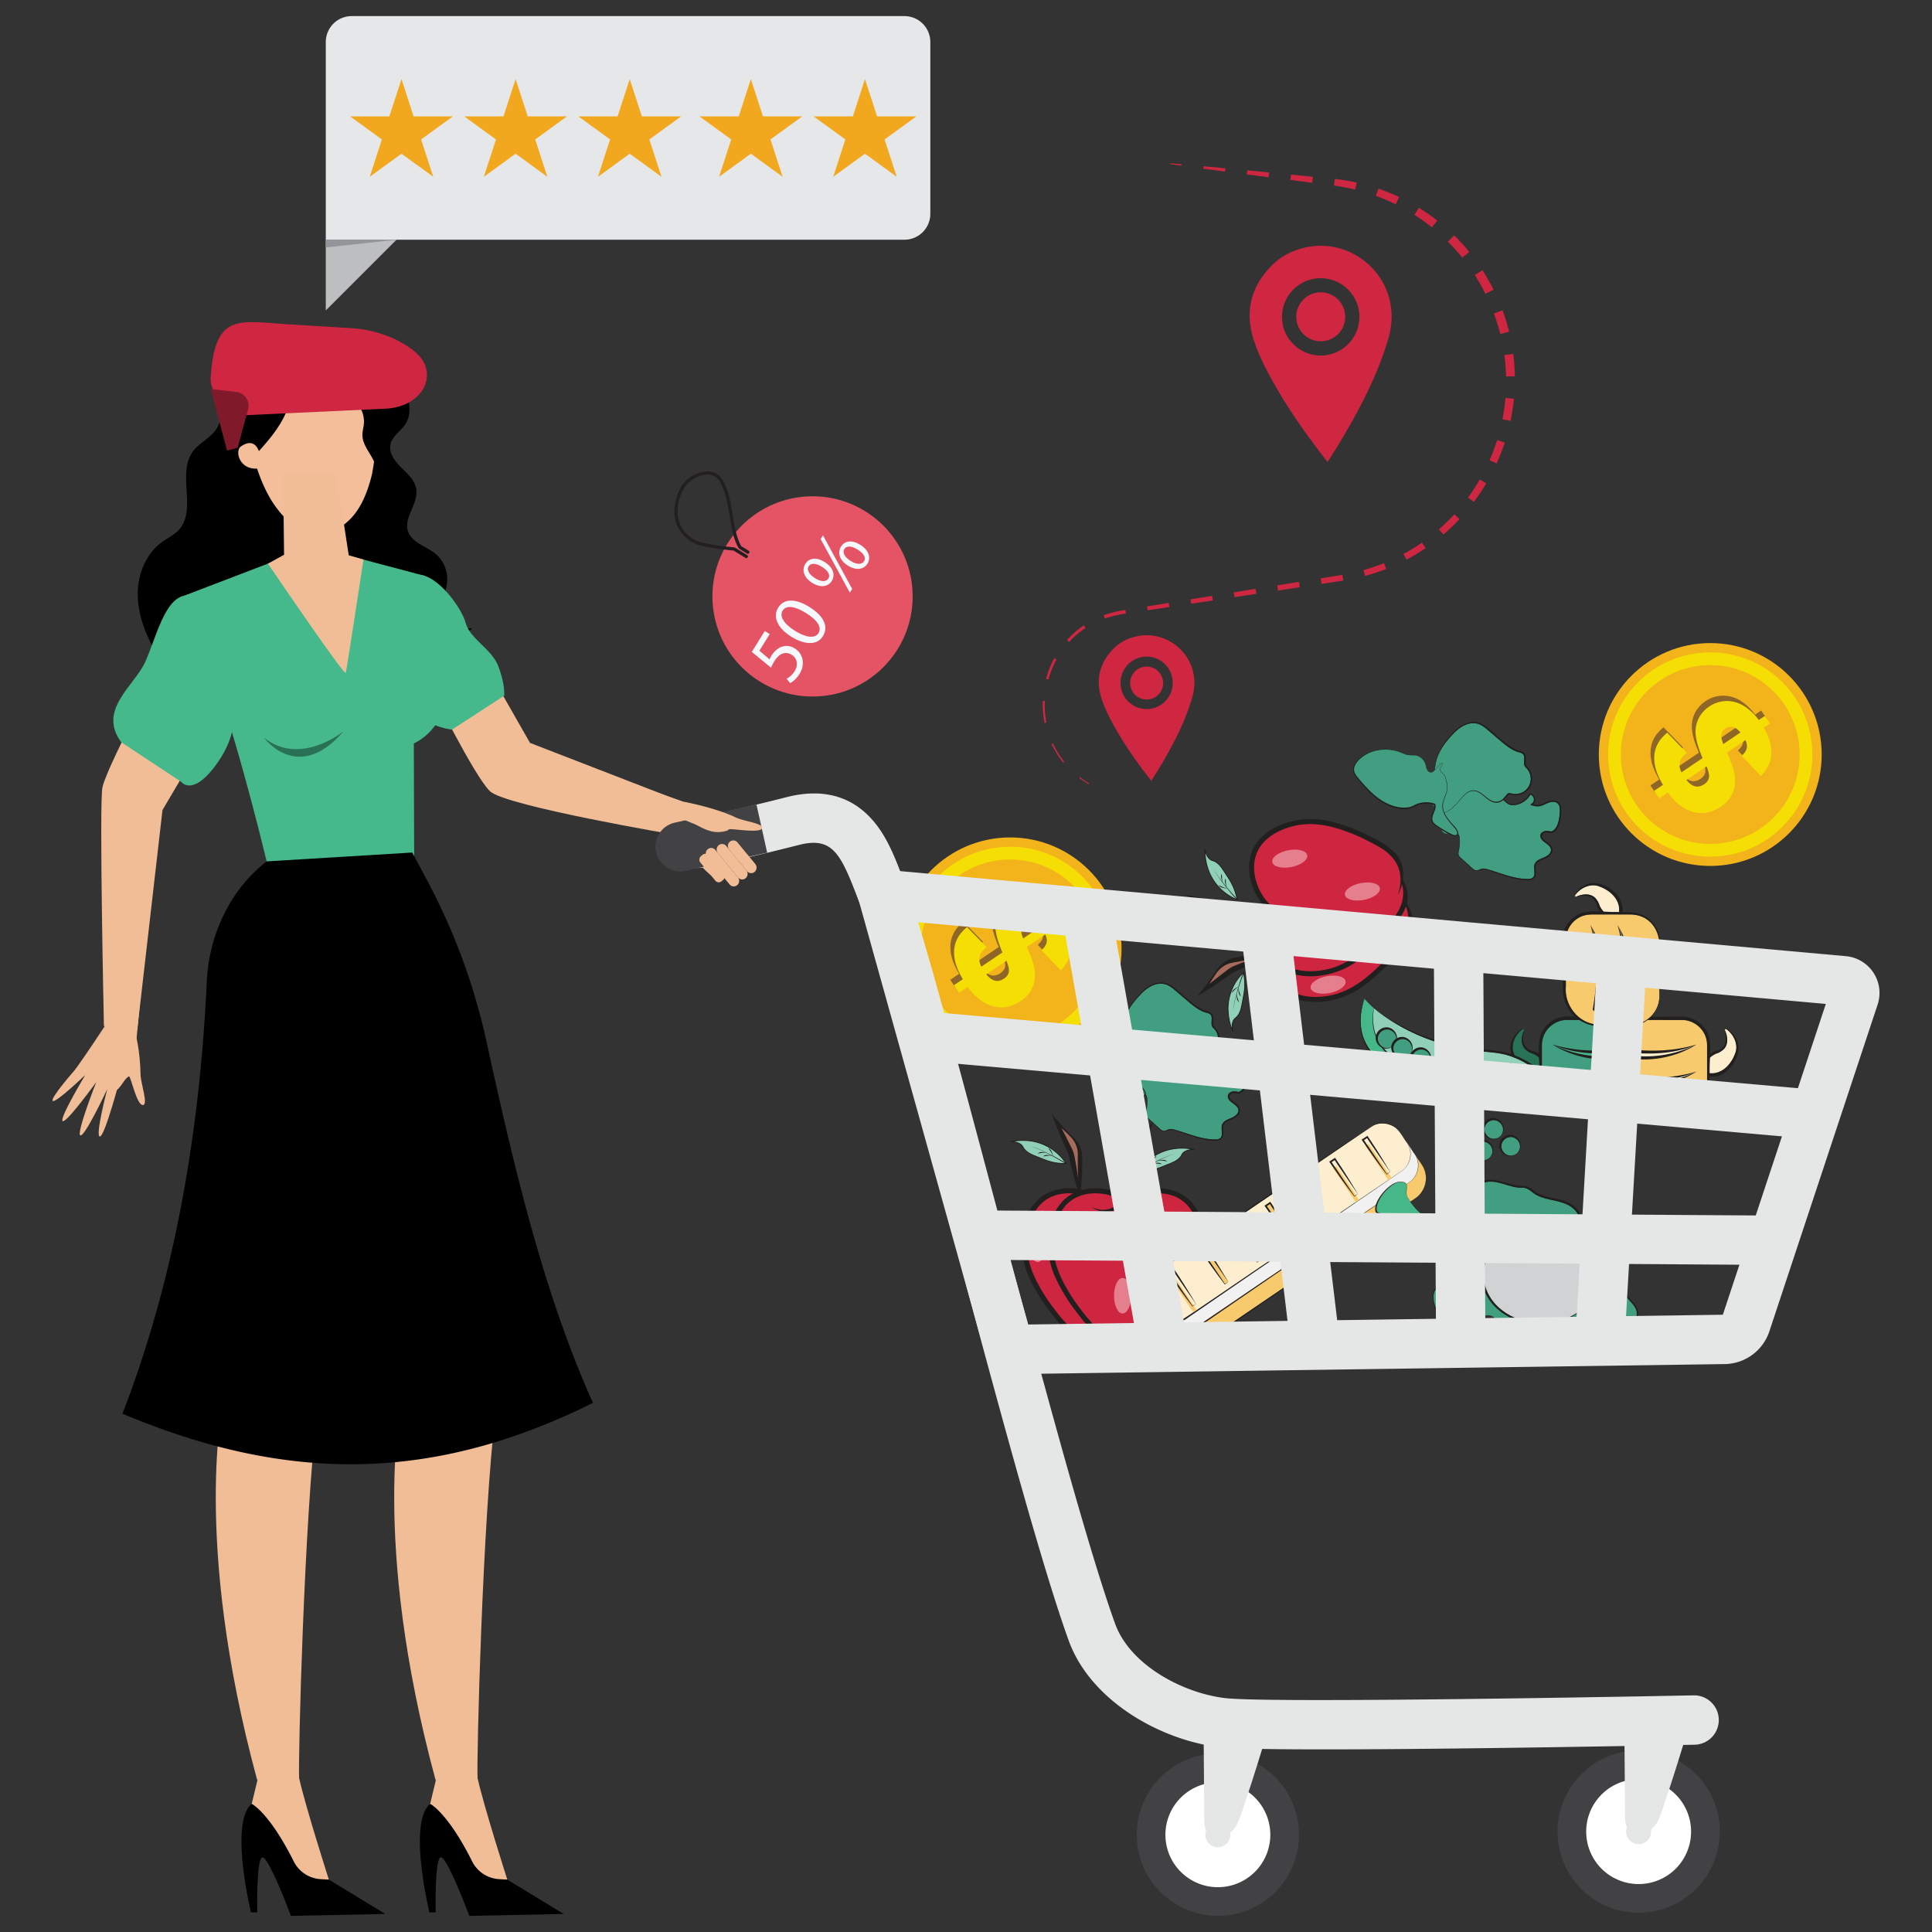 <?xml version="1.0" encoding="utf-8"?>
<svg xmlns="http://www.w3.org/2000/svg" id="Layer_1" viewBox="0 0 3000 3000">
  <rect x="0" y="0" width="3000" height="3000" fill="#333333" stroke="none"/>
  <path d="M670,1070.47s66.64,135.21,91,158.29,292.16,68.32,292.16,68.32l5-52.45L823,1153.56,734.4,998.31Z" style="fill:#f1bd97"/>
  <path d="M1007.67,1226.16l102.87,36s40.49,44.93,37,51.87-41.15,47.13-41.15,47.13-26.55-19.25-55.08-66c-2.35-3.84-56.61-19.1-56.61-19.1Z" style="fill:#f1bd97"/>
  <path d="M214,918.12c-1,29.1,8.36,57.78,21.85,83.61,4.11,7.6,8.66,15.38,15.41,20.79,7.31,5.88,16.71,8.64,25.84,11.24l104.71,29.61a124.32,124.32,0,0,1-27.36-57.72c15.27,5.62,27.53,17.53,41.6,26,20.76,12.42,45.4,16.68,69.3,20.89,27.84,4.74,55.82,9.64,83.67,14.38a65.7,65.7,0,0,1-14.63-53.88,198.91,198.91,0,0,0,127.4,16.82,52,52,0,0,1-9.25-35.3c27.33,10.89,61.1,2.73,80.51-19.24-20.86,4.07-43.26-13-44.8-34.16-.85-13.15,5.21-25.9,6.13-38.95a51.67,51.67,0,0,0-18.53-42.62C661.37,848,639.44,842.73,633.57,825c-7.12-21.48,16.23-42.92,12.85-65.36-2.12-14-13.74-24.08-23.76-33.95S603,702.45,606.58,688.82c3.06-11.74,15-18.84,22-28.88,11.42-16.4,8.39-39.85-2.7-56.55-10.93-16.7-28.37-28-46.08-37.48A406.62,406.62,0,0,0,503.4,534c-22.28-6.77-47.93-11.23-67.79.84-24.59-5-50.16,9.11-65.18,29.13s-21.1,45.43-25.08,70.37c-1.65,10.51-3,21.47-8.59,30.71-9.13,14.92-27.23,22.24-37.49,36.36-24.7,34.17,6.75,89.93-21.3,121.1-7.56,8.24-18,13.07-26.93,19.61C227.48,859.43,215,889,214,918.12ZM374,693.31c23.5-16.42,29,10.56,29,10.56,7.3,18.54-2.13,23.58-2.13,23.58C371.19,730.26,364.59,700,374,693.31Z"/>
  <path d="M391,699.59c-8-28.85-10.59-55.89-3.45-79.71q16.2-52.61,71.24-68c29.25-6.94,57.2-.13,84.12,17.41,29,19.25,41,43.86,40.32,72.47a369.48,369.48,0,0,1-5.6,94.61c-8,32.85-20.51,60.8-43.12,77.92-30.1,23.83-75.67,13.63-102.82-22.66C412.91,768,400.34,735.94,391,699.59Z" style="fill:#f3be99"/>
  <path d="M580.57,765.52c11.75-4.57,18.89-16.95,21.24-29.34s.85-25.12.42-37.73c-.88-26,2.84-52.65-4.15-77.73-10.73-38.56-46.79-67.23-86.13-74.64s-80.74,4.47-114,26.76c-8.71,5.84-17.07,12.49-23.22,21-15.85,21.9-14.35,52.06-6.61,78,4.48,15,12.41,31,27.26,36C409.66,692.07,424,676.29,435,658.18s18.53-38.91,17.81-60.08c26.49,20.1,68.59,3.17,95.44,22.78a42.17,42.17,0,0,1,16.8,37c-.53,6-2.37,11.95-2.28,18,.22,14.77,11.54,26.67,17.69,40.1A60.65,60.65,0,0,1,580.57,765.52Z"/>
  <path d="M374,693.25c23.57-16.38,29,10.6,29,10.6,7.28,18.6-2.16,23.63-2.16,23.63C371.24,730.3,364.53,699.93,374,693.25Z" style="fill:#f3be99"/>
  <path d="M676.88,2763.92l-12.8,53.13,60.71,90.58,50.69,19.84,12.29-8.73s-36.28-113.12-46.23-157.89c-1.56-30.2,7.6-398.08,28-567.89,21.18-177-145.25-18.89-145.25-18.89S574.47,2388.21,676.37,2764Z" style="fill:#f1bd97"/>
  <path d="M363.13,908l130,246.64,155.06-43.11L565.67,877l-2.36-1.31c-4.85,31.83-25.06,163.53-26.43,169.08S438.54,908.45,419.38,880.2Z" style="fill:#f1bd97"/>
  <path d="M540.1,862.51l120,31.84s5.64,106.62,24.24,162.47c8.06,24.2,4.93,51.54-10.31,71.73a87.48,87.48,0,0,1-31.45,25.93l.61,202.57L415.81,1345.2s-76.49-326.45-136.74-417.52L440.5,865.79Z" style="fill:#45b98b"/>
  <path d="M667.92,2801s27,13.1,65.09,89.09a50,50,0,0,0,41.55,27.82l13.24.77L875.31,2972l-146.51,3s-34.64-92.74-44.37-90.87-7.87,85.28-7.87,85.28l-9.77.2S632.74,2830.12,667.92,2801Z"/>
  <path d="M399.84,2763.92,387,2817.05l60.71,90.58,50.69,19.84,12.29-8.73s-36.28-113.12-46.23-157.89c-1.56-30.2,7.6-398.08,28-567.89,21.18-177-145.25-18.89-145.25-18.89S297.43,2388.21,399.33,2764Z" style="fill:#f1bd97"/>
  <path d="M390.88,2801s27,13.1,65.09,89.09a50,50,0,0,0,41.55,27.82l13.24.77L598.27,2972l-146.51,3s-34.64-92.74-44.37-90.87-7.87,85.28-7.87,85.28l-9.77.2S355.7,2830.12,390.88,2801Z"/>
  <path d="M416,875.29l3.43,4.91c19.16,28.25,116,170.09,117.5,164.53s21.58-137.25,26.43-169.08c.67-4.34,1.05-6.84,1.05-6.84l-22.88-6.52L522.12,736.16l-82.49-1.75,1.46,127.05Z" style="fill:#f1bd97"/>
  <path d="M533.48,1135.5s-66.9,55.17-123.55,10C409.93,1145.5,462.49,1218.17,533.48,1135.5Z" style="fill:#297155"/>
  <path d="M190.22,2195.15c254.9,107.45,481.32,107.27,730.52-16.79-76.63-170.64-121.85-362.58-165.31-561A971.74,971.74,0,0,0,663.74,1368l-23.57-44.19-226.11,13.76q-4.92,3.84-9.55,7.88c-51.17,44.54-80.23,110.36-83.44,179.16C309.88,1764,269.72,1989.27,190.22,2195.15Z"/>
  <path d="M648.64,892.45c30.53-.87,68.39,51.65,74.62,75.27s39.53,39.87,49.82,65.15c11.5,28.27,9.85,47.46,9.85,47.46l-81.1,52.6s-53.35-5.4-64.61-44.62S648.64,892.45,648.64,892.45Z" style="fill:#45b98b"/>
  <path d="M273.69,990.14s-105.36,192.79-114.58,232.18c-5.28,22.55,2.26,371,2.26,371L213,1600l39.3-342.15,99.21-168.28Z" style="fill:#f1bd97"/>
  <path d="M210.27,1604.64s7.31,25.37,7.94,63.46c.25,14.52,12.71,48.13,3.35,47.82s-18.27-44-21.23-44.51-17.08,19.35-17.08,19.35l2.88-39.52Z" style="fill:#f1bd97"/>
  <path d="M217.14,1557.82,208.55,1650s-21.82,44-30,43.79-61.67-33-61.67-33,23-32.42,47.71-70.24c.36-.56-1.9-55.17-1.9-55.17Z" style="fill:#f1bd97"/>
  <path d="M186.9,1673s-24.38,92.71-31.9,91.74S166.58,1691,166.58,1691s-34.66,74.22-41.7,72,24.56-82.69,24.56-82.69-46.56,64.29-52.19,60.53S132.54,1669,132.54,1669,86.86,1713,81.91,1709.5s34.93-48.75,34.93-48.75l26.09-30.26Z" style="fill:#f1bd97"/>
  <path d="M288.09,924.8c-32.6,3.35-46.16,67.46-63,103.88s-74,74-36.74,123.91l93.17,61.49s16.15,22.23,50.44-21.81,30.69-77.49,30.69-77.49L324.2,951.51Z" style="fill:#45b98b"/>
  <path d="M346.27,646.34,328,597.57a42.14,42.14,0,0,1-.86-11.83c6.62-96.64,39.69-87.89,113.44-82.61l104.21,6.38c38,2.33,72,15.28,97.12,34.69,42.75,33,16.43,87.61-43.32,90.39Z" style="fill:#cf2641"/>
  <path d="M327.18,604,352.6,699.7l16.52-4.41,16.1-59.89A21.36,21.36,0,0,0,367,608.64Z" style="fill:#801929"/>
  <path d="M2367.06,1599.05c-5.42,12.5-6.36,25.23,5.21,32.89a28.18,28.18,0,0,0,8.22,3.86c10.48,4.86,16.23,12.38,22.5,25.16l-1,2.58a34.63,34.63,0,0,1-14,3.27c-20,1.44-33-16.6-38.68-33.93-3.49-13.93,5.11-28.65,15.55-35.54l2.16,1.71Z" style="fill:#287256"/>
  <path d="M2367.33,1599c-4.91,14.68-2.68,29.64,14.32,33.29,12.14,4.19,20.18,15.75,25.52,26.62l-1,5.44c.19.41.31.64.23.86l-.55,1.69-1.9.94c-12,5.93-27.23,5.35-38-2.66-15.47-11.89-27.08-35.22-16.5-53.37a38.24,38.24,0,0,1,15.06-15l.1,1c.69.64,2,.45,2.66,1.1Zm-.53.13c-.63-.32-2-3-1.75-1.54-11,7.53-18.6,21.82-15.31,35.2,7,22.94,27.39,41.7,52.06,30.3l-.26.28,1.1-2.77-.1.59a76,76,0,0,0-8.87-14.63,36.76,36.76,0,0,0-13.35-10.38,28.8,28.8,0,0,1-10.15-5.32c-9.89-7.49-8.17-21.87-3.37-31.73Z" style="fill:#221f1f"/>
  <path d="M2521.24,1729.11h-82.88a44.53,44.53,0,0,1-44.53-44.53v-61.66a39.61,39.61,0,0,1,39.62-39.61h78.38a53.94,53.94,0,0,1,53.93,53.94v47.33A44.52,44.52,0,0,1,2521.24,1729.11Z" style="fill:#419e80"/>
  <path d="M2521.24,1729.39l-69.63.68c-33.16,4.16-61.28-13.88-60.85-49.35l-.44-17.4c.4-18-3-35.39,1-53.37,5.33-18.88,24.53-32.47,44-31.61l69.63.68c41.23-2.12,68,31.16,62.6,71l-.8,34.82c.17,24.14-21.44,45.21-45.47,44.5Zm0-.55c23.57.44,44.59-20.35,44.16-44-.15-12.21.3-40.39-.26-52.18-2-30-30.85-52-60.23-48.91l-69.63.07c-17.42-.93-34.23,10.83-39.22,27.55-1.77,5.5-1.81,11.28-1.74,17.09l0,34.82v17.4c-1.43,33.86,25.72,51.5,57.34,48l69.63.08Z" style="fill:#221f1f"/>
  <path d="M2410.8,1664c42.21,17.46,87.68,15.33,131.85,8.42l.15.53c-41.61,17.27-93.54,10.8-132-9Z" style="fill:#45b789"/>
  <path d="M2410.55,1663.85c42.54,13,87.95,11.2,131.34,3.63l5.71,5.29a2.32,2.32,0,0,0,0-1.17l-2.89,5.9c-43.35,17.08-95.08,11-134.15-13.65Zm.5.23c41.59,20.2,89.88,24.3,131.22,9l-.16-.72.63.59c-43.58,6.69-90.38,9.11-131.69-8.84Z" style="fill:#221f1f"/>
  <path d="M2410.8,1621.94c42.21,17.46,87.68,15.33,131.85,8.42l.15.53c-41.61,17.27-93.54,10.8-132-9Z" style="fill:#45b789"/>
  <path d="M2410.55,1621.83c42.54,13,87.95,11.2,131.34,3.63l5.71,5.29a2.32,2.32,0,0,0,0-1.17l-2.89,5.9c-43.35,17.08-95.08,11-134.15-13.65Zm.5.23c41.59,20.2,89.88,24.3,131.22,9l-.16-.72.63.59c-43.58,6.69-90.38,9.11-131.69-8.84Z" style="fill:#221f1f"/>
  <path d="M2677.93,1599.05c5.42,12.5,6.36,25.23-5.21,32.89a28.06,28.06,0,0,1-8.22,3.86c-10.48,4.86-16.22,12.38-22.5,25.16l1,2.58a34.55,34.55,0,0,0,14,3.27c20,1.44,33-16.6,38.68-33.93,3.49-13.93-5.11-28.65-15.54-35.54l-2.17,1.71Z" style="fill:#fceecf"/>
  <path d="M2677.66,1599c.65-.65,2-.46,2.66-1.1l.1-1a38.18,38.18,0,0,1,15.06,15c10.58,18.15-1,41.48-16.5,53.37-10.73,8-26,8.59-37.95,2.66l-1.91-.94-.55-1.69c-.07-.22,0-.45.23-.86l-1-5.44c5.34-10.87,13.39-22.43,25.52-26.62,17-3.65,19.23-18.61,14.32-33.29Zm.54.13c4.8,9.86,6.51,24.24-3.38,31.73a28.8,28.8,0,0,1-10.15,5.32,36.76,36.76,0,0,0-13.35,10.38,76,76,0,0,0-8.87,14.63l-.1-.59,1.1,2.77-.26-.28c24.67,11.4,45.07-7.36,52.06-30.3,3.3-13.38-4.28-27.67-15.31-35.2.29-1.47-1.11,1.22-1.74,1.54Z" style="fill:#221f1f"/>
  <path d="M2523.76,1729.11h82.87a44.53,44.53,0,0,0,44.53-44.53v-61.66a39.61,39.61,0,0,0-39.61-39.61h-78.38a53.94,53.94,0,0,0-53.94,53.94v47.33A44.52,44.52,0,0,0,2523.76,1729.11Z" style="fill:#f8ca6e"/>
  <path d="M2523.76,1729.39c-24,.71-45.64-20.36-45.47-44.5l-.8-34.82c-5.39-39.89,21.36-73.17,62.59-71l69.63-.68c19.44-.86,38.64,12.73,44,31.61,4,18,.59,35.34,1,53.37l-.44,17.4c.43,35.47-27.69,53.51-60.85,49.35l-69.62-.68Zm0-.55,69.62-.08c31.62,3.46,58.77-14.18,57.35-48l0-17.4,0-34.82c.08-5.81,0-11.59-1.74-17.09-5-16.72-21.79-28.48-39.22-27.55l-69.63-.07c-29.37-3.11-58.24,18.89-60.23,48.91-.56,11.79-.11,40-.26,52.18-.42,23.61,20.59,44.4,44.17,44Z" style="fill:#221f1f"/>
  <path d="M2634.19,1664c-42.21,17.46-87.68,15.33-131.85,8.42l-.15.53c41.61,17.27,93.54,10.8,132-9Z" style="fill:#fceecf"/>
  <path d="M2634.45,1663.85c-39.07,24.65-90.81,30.73-134.16,13.65l-2.89-5.9a2.44,2.44,0,0,0,0,1.17l5.72-5.29c43.38,7.57,88.79,9.41,131.34-3.63Zm-.51.23c-41.31,18-88.11,15.53-131.69,8.84l.64-.59-.16.72c41.33,15.33,89.62,11.23,131.21-9Z" style="fill:#221f1f"/>
  <path d="M2634.19,1621.94c-42.21,17.46-87.68,15.33-131.85,8.42l-.15.53c41.61,17.27,93.54,10.8,132-9Z" style="fill:#fceecf"/>
  <path d="M2634.45,1621.83c-39.07,24.65-90.81,30.73-134.16,13.65l-2.89-5.9a2.44,2.44,0,0,0,0,1.17l5.72-5.29c43.38,7.57,88.79,9.41,131.34-3.63Zm-.51.23c-41.31,18-88.11,15.53-131.69,8.84l.64-.59-.16.72c41.33,15.33,89.62,11.23,131.21-9Z" style="fill:#221f1f"/>
  <path d="M2446.76,1392.89c12.5-5.43,25.23-6.37,32.89,5.21a28.38,28.38,0,0,1,3.86,8.21c4.86,10.49,12.38,16.23,25.16,22.5l2.58-1a34.76,34.76,0,0,0,3.27-14c1.44-20-16.6-33-33.93-38.67-13.93-3.5-28.66,5.1-35.54,15.54l1.71,2.17Z" style="fill:#fceecf"/>
  <path d="M2446.7,1393.16c-.65-.65-.46-2-1.1-2.66l-1-.11a38.22,38.22,0,0,1,15-15.05c18.15-10.59,41.48,1,53.37,16.5,8,10.72,8.59,26,2.66,38l-.94,1.91-1.69.55c-.22.07-.45,0-.86-.23l-5.44,1c-10.87-5.34-22.43-13.39-26.62-25.53-3.65-17-18.61-19.22-33.29-14.31Zm.13-.54c9.86-4.8,24.24-6.51,31.73,3.38a28.76,28.76,0,0,1,5.32,10.14,36.76,36.76,0,0,0,10.38,13.35,76,76,0,0,0,14.63,8.87l-.59.11,2.77-1.11-.28.27c11.4-24.67-7.36-45.07-30.3-52.06-13.38-3.3-27.67,4.28-35.2,15.31-1.47-.29,1.22,1.11,1.54,1.74Z" style="fill:#221f1f"/>
  <path d="M2576.82,1547.06v-82.87a44.52,44.52,0,0,0-44.53-44.53h-61.66a39.6,39.6,0,0,0-39.61,39.61v78.38a53.94,53.94,0,0,0,53.94,53.94h47.33A44.53,44.53,0,0,0,2576.82,1547.06Z" style="fill:#f8ca6e"/>
  <path d="M2577.1,1547.06c.71,24-20.36,45.64-44.5,45.47l-34.82.8c-39.89,5.38-73.17-21.37-71.05-62.59l-.68-69.63c-.86-19.44,12.73-38.65,31.61-44,18-4,35.34-.58,53.37-1l17.4.43c35.47-.42,53.51,27.7,49.35,60.85l-.68,69.63Zm-.56,0-.07-69.63c3.46-31.62-14.18-58.76-48-57.34l-17.4,0-34.82,0c-5.81-.07-11.59,0-17.09,1.75-16.72,5-28.48,21.79-27.55,39.22l-.07,69.62c-3.11,29.38,18.89,58.25,48.91,60.23,11.79.57,40,.11,52.18.27,23.61.42,44.4-20.59,43.95-44.17Z" style="fill:#221f1f"/>
  <path d="M2511.67,1436.62c17.46,42.21,15.33,87.68,8.42,131.86l.53.14c17.27-41.61,10.8-93.53-8.95-132Z" style="fill:#fceecf"/>
  <path d="M2511.56,1436.37c24.65,39.07,30.73,90.81,13.65,134.16l-5.9,2.88a2.32,2.32,0,0,0,1.17,0l-5.29-5.71c7.57-43.39,9.41-88.8-3.63-131.34Zm.23.5c17.95,41.32,15.53,88.11,8.84,131.69l-.59-.63.72.16c15.33-41.34,11.23-89.62-9-131.22Z" style="fill:#221f1f"/>
  <path d="M2469.65,1436.62c17.46,42.21,15.33,87.68,8.42,131.86l.53.14c17.27-41.61,10.8-93.53-8.95-132Z" style="fill:#fceecf"/>
  <path d="M2469.53,1436.37c24.66,39.07,30.74,90.81,13.66,134.16l-5.9,2.88a2.32,2.32,0,0,0,1.17,0l-5.29-5.71c7.57-43.39,9.41-88.8-3.64-131.34Zm.24.5c17.95,41.32,15.53,88.11,8.84,131.69l-.59-.63.72.16c15.32-41.34,11.23-89.62-9-131.22Z" style="fill:#221f1f"/>
  <path d="M2118.61,1550.77a331.24,331.24,0,0,0,72.48,56.73c6.24,3.61,31,17.67,67.75,30,53.95,18.12,70.81,11.4,104.63,28.89,24.86,12.85,41.92,30,52.72,43a172.46,172.46,0,0,1-106.74,7.85c-63.61-9-108-31-133.5-46.31-45.47-27.34-55.07-48.2-58.67-58.58C2108.48,1587,2114.46,1563,2118.61,1550.77Z" style="fill:#45b789"/>
  <path d="M2118.56,1550.58c40.75,40.81,91.42,69.37,146.24,86.09,27.44,9.55,56,10.64,83.75,19.75,29.15,10.63,54.06,30.43,73.26,54.38a175,175,0,0,1-113.13,9.62,383.31,383.31,0,0,1-70.48-17.19c-34.28-12.37-67.21-29.46-95.08-53.12-31.11-24.87-38.32-63-24.56-99.53Zm.09.38c-18.07,57.39,7.53,89.71,55.31,118.44,41.14,25.27,87.86,40.71,135.54,47.53,34.81,9.45,74.71,4.46,106.4-7.27-18.18-22-41.66-40-68.53-50-27.16-9-56.4-10.44-83.46-20.26-54.52-17.14-106-46.86-145.26-88.48Z" style="fill:#221f1f"/>
  <path d="M2133.39,1565.46a300.36,300.36,0,0,0,67.21,41.15,334.47,334.47,0,0,0,59.8,19.43c46.87,10.7,59.9,3.8,90.09,15.58A154.68,154.68,0,0,1,2399.6,1673a136.39,136.39,0,0,1-43.14,14.65,144.21,144.21,0,0,1-43.89.3c-53.66-2.43-93.13-17-116.17-27.69-41.09-19-51.73-35.48-56.05-43.77C2129.76,1596.17,2131.57,1575.91,2133.39,1565.46Z" style="fill:#90d0b7"/>
  <path d="M2133.32,1565.27c38.76,30,83.91,49.55,131.7,59.08,24.06,5.74,48.23,4.31,72.51,9.78,25.89,6.66,48.89,21.27,67.9,39.59-27.86,16.48-61.44,22.32-93.32,17.46a330.42,330.42,0,0,1-60.8-8.76c-29.93-7.61-59.06-19.2-84.82-36.38-28-17.3-40.22-48.84-33.17-80.77Zm.14.37c-7.68,49.17,19.31,74.29,61,93.39,36.9,17.49,77.43,26.72,118.15,28.59,29.55,4.36,60.54-.66,86.83-14.94l-.08.6c-17.71-16.56-39.14-29.57-62.67-35.77-23.71-5.4-48.56-4.26-72.26-10.32-47.52-10-93.54-30.57-130.95-61.55Z" style="fill:#221f1f"/>
  <circle cx="2153.86" cy="1613.09" r="14.7" style="fill:#419e80"/>
  <path d="M2163.51,1624.43c-16.67,13.63-38-10-21.44-25.22,17.64-13.84,37.56,11,21.44,25.22Zm-.25-.29c14.11-12.71-3.9-33.93-18.67-22-14.19,12.65,3.87,33.83,18.67,22Z" style="fill:#221f1f"/>
  <circle cx="2178.02" cy="1628.01" r="14.7" style="fill:#419e80"/>
  <path d="M2187.67,1639.35c-16.67,13.63-38-10-21.45-25.22,17.65-13.84,37.56,11,21.45,25.22Zm-.26-.3c14.12-12.7-3.89-33.93-18.66-22-14.2,12.66,3.86,33.84,18.66,22Z" style="fill:#221f1f"/>
  <circle cx="2206.87" cy="1644.15" r="14.7" style="fill:#419e80"/>
  <path d="M2216.52,1655.5c-16.68,13.62-38-10-21.45-25.22,17.64-13.84,37.56,11,21.45,25.22Zm-.26-.3c14.12-12.7-3.9-33.93-18.66-22-14.2,12.65,3.86,33.83,18.66,22Z" style="fill:#221f1f"/>
  <circle cx="2238.04" cy="1655.06" r="14.7" style="fill:#419e80"/>
  <path d="M2247.69,1666.4c-16.67,13.63-38-10-21.44-25.22,17.64-13.84,37.55,11,21.44,25.22Zm-.25-.29c14.11-12.7-3.9-33.93-18.67-21.95-14.19,12.65,3.87,33.83,18.67,21.95Z" style="fill:#221f1f"/>
  <circle cx="2294.54" cy="1666.99" r="14.7" style="fill:#419e80"/>
  <path d="M2304.19,1678.33c-16.67,13.63-38-10-21.45-25.22,17.64-13.84,37.56,11,21.45,25.22Zm-.26-.29c14.12-12.7-3.9-33.93-18.66-22-14.2,12.65,3.86,33.83,18.66,22Z" style="fill:#221f1f"/>
  <circle cx="2266.93" cy="1663.34" r="14.7" style="fill:#419e80"/>
  <path d="M2276.58,1674.69c-16.67,13.62-38-10-21.44-25.22,17.64-13.84,37.56,11,21.44,25.22Zm-.25-.3c14.11-12.7-3.9-33.93-18.67-22-14.19,12.66,3.87,33.84,18.67,22Z" style="fill:#221f1f"/>
  <circle cx="2319.18" cy="1668.98" r="14.7" style="fill:#419e80"/>
  <path d="M2328.83,1680.33c-16.68,13.62-38-10-21.45-25.22,17.64-13.84,37.56,11,21.45,25.22Zm-.26-.3c14.12-12.7-3.9-33.93-18.66-22-14.2,12.65,3.86,33.84,18.66,22Z" style="fill:#221f1f"/>
  <circle cx="2345.98" cy="1668.61" r="14.7" style="fill:#419e80"/>
  <path d="M2355.63,1680c-16.67,13.62-38-10-21.45-25.22,17.65-13.84,37.56,11,21.45,25.22Zm-.25-.3c14.11-12.7-3.9-33.93-18.67-22-14.19,12.66,3.87,33.84,18.67,22Z" style="fill:#221f1f"/>
  <circle cx="2251.03" cy="1738.4" r="14.7" style="fill:#419e80"/>
  <path d="M2260.67,1749.75c-16.67,13.62-38-10-21.44-25.22,17.64-13.84,37.56,11,21.44,25.22Zm-.25-.3c14.11-12.7-3.9-33.93-18.66-22-14.2,12.65,3.86,33.84,18.66,22Z" style="fill:#221f1f"/>
  <circle cx="2302.93" cy="1787.22" r="14.7" style="fill:#419e80"/>
  <path d="M2312.57,1798.57c-16.67,13.62-38-10-21.44-25.22,17.64-13.84,37.56,11,21.44,25.22Zm-.25-.3c14.11-12.7-3.9-33.93-18.66-22-14.2,12.65,3.86,33.83,18.66,22Z" style="fill:#221f1f"/>
  <circle cx="2319.45" cy="1753.87" r="14.7" style="fill:#419e80"/>
  <path d="M2329.1,1765.22c-16.67,13.62-38-10-21.44-25.22,17.64-13.84,37.56,11,21.44,25.22Zm-.25-.3c14.11-12.7-3.9-33.93-18.66-22-14.2,12.65,3.86,33.84,18.66,22Z" style="fill:#221f1f"/>
  <circle cx="2345.77" cy="1779.99" r="14.7" style="fill:#419e80"/>
  <path d="M2355.42,1791.34c-16.67,13.62-38-10-21.44-25.23,17.64-13.83,37.56,11,21.44,25.23Zm-.25-.3c14.11-12.7-3.9-33.93-18.66-22-14.2,12.65,3.86,33.83,18.66,22Z" style="fill:#221f1f"/>
  <circle cx="2283.68" cy="1752.28" r="14.7" style="fill:#419e80"/>
  <path d="M2293.33,1763.62c-16.67,13.63-38-10-21.45-25.22,17.65-13.84,37.56,11,21.45,25.22Zm-.25-.3c14.11-12.7-3.9-33.92-18.67-22-14.19,12.66,3.87,33.84,18.67,22Z" style="fill:#221f1f"/>
  <circle cx="2262.46" cy="1778.22" r="14.7" style="fill:#419e80"/>
  <path d="M2272.11,1789.56c-16.68,13.63-38-10-21.45-25.22,17.64-13.83,37.56,11,21.45,25.22Zm-.26-.29c14.12-12.7-3.9-33.93-18.66-22-14.2,12.65,3.86,33.83,18.66,22Z" style="fill:#221f1f"/>
  <path d="M1745.2,1675.58c-1.88-4.49-3.75-9.7-1.53-14,3.51-6.84,13.43-5.75,20.63-8.42,11.93-4.4,16.18-19.47,26.72-26.58,9.74-6.57,23.14-5,33.54.51s18.65,14.17,27.36,22a21.18,21.18,0,0,0,6.7,4.59,16.47,16.47,0,0,0,6.44.76,31.76,31.76,0,0,0,25.79-16.21,8.05,8.05,0,0,1,.51,15.36,21.29,21.29,0,0,0,15.64,2.16c4.53-1.13,8.55-3.74,13-5.28s9.78-1.83,13.3,1.24c4.06,3.54,3.92,9.78,3.45,15.15-.81,9.4-2,19.64-8.67,26.31a7.73,7.73,0,0,1-3.79,2.34,11.91,11.91,0,0,1-4.58-.42c-5-1-11.44.64-12.75,5.59-1.26,4.73,2.91,9.08,6.92,11.89s8.71,5.93,9.23,10.8c.65,6-5.53,10.45-11.15,12.78s-12.22,4.72-14.24,10.46c-2.32,6.59,2.5,15.27-2.38,20.27-2.46,2.53-6.38,2.79-9.9,2.67-20.38-.7-39.65-8.8-59.19-14.62-4-1.2-8.43-2.31-12.39-.86-1.87.69-3.59,1.93-5.58,2.14-3.07.31-5.76-1.91-8-4l-17.13-15.54a12.15,12.15,0,0,1-3.36-4.1c-1-2.45-.33-5.23.21-7.83a67,67,0,0,0,1.31-17.47c-.16-2.8-.56-5.75-2.3-8-6.51-8.17-14.2,2.3-21-.61C1751.58,1696,1747.59,1681.27,1745.2,1675.58Z" style="fill:#419e80"/>
  <path d="M1745.07,1675.63c-7.77-18,3.15-19.29,17.76-22.31,15.82-5.12,18.86-27.06,35.86-30.69,21.14-5.21,38.63,11.29,52.8,24.49,3,2.67,5.88,5.37,9.47,5.84,11.79,1.34,24-6.15,29-16.73l1.34.37c9.21,2.52,9.71,15.59.69,18.87l.33-3.54c7.38,4.21,15.25,2.3,22.58-1.67,8.58-4.78,21.71-5,23.89,7.32,1.27,11.9-.89,35.94-14.1,40.38-2.66.52-4.74-.45-7-.59-2.41-.19-5.53.39-7.19,1.94-5.44,6.84,6.75,11.83,10.7,16.09,3.86,3.28,5.68,9.83,2.61,14.39-2.65,4.24-6.85,6.65-11.2,8.49-5,2.07-12,4.51-13.19,10-1.33,5.38,2.4,14.34-2.38,19.54-8.89,10-46-3.6-57.54-7.3-7.79-2.1-16.15-6.89-24.2-5.81-1.9.33-3.6,1.66-6,2.27a8.26,8.26,0,0,1-6.75-1.67c-5.77-4.67-13.46-12.4-19.06-17.4-1.52-1.45-3.33-2.86-4.26-5s-.57-4.52-.15-6.61a69.4,69.4,0,0,0,1.74-12.64c.64-8-.61-20.07-11.67-16.43-3.93,1.24-8.54,3.82-12.49,1.14-6.77-5.7-8.34-14.95-11.63-22.71Zm.26-.11c3.26,7.65,5,17,11.59,22.49,3.85,2.55,8.26,0,12.13-1.25,7.48-3,12.44,3.45,12.33,10.46a68.35,68.35,0,0,1-1.63,19.18c-.41,2.06-.7,4.27.14,6.22s2.59,3.29,4.14,4.74l9.52,8.62,4.76,4.32c3,2.61,6.36,6.61,10.76,5.59,2-.51,3.8-1.9,6-2.34,4.33-1,8.64.45,12.68,1.66,20.3,6,40.69,15,62.22,13.94,11.42-1.63,5.65-13.77,7.18-21.4,3.05-11.52,19-9.79,24.53-19.25,5.17-9.33-7.07-13.88-12.19-19.36-3.1-3.07-4.44-8.6-.79-11.81,3.35-3,8.28-3.2,12.42-2.2a8,8,0,0,0,3.08.15c11.35-4.56,13.13-26.63,12.15-37.22a9.54,9.54,0,0,0-8.18-8.3c-8.83-1.28-15.77,6.24-24.4,6.8a21.69,21.69,0,0,1-12.94-3c7.48-2.14,7.54-13,0-15.09-4.54,9.87-18.32,17.67-30.09,16-4.15-.64-7.25-3.68-10.15-6.33-13.9-13.2-30.79-29.7-51.69-24.84-16.85,3.57-19.95,25.49-35.9,30.45-14.09,2.89-25.37,3.89-17.63,21.77Z" style="fill:#221f1f"/>
  <path d="M1740.38,1655.82a6.15,6.15,0,0,1-1.65-2.93,6.94,6.94,0,0,1,.42-2.91c5.91-20.56.29-43,5.59-63.73,3.89-15.24,13.45-28.45,24.18-40,5.37-5.77,11.2-11.3,18.2-14.94s15.34-5.26,22.87-2.91c6.06,1.88,11.07,6.1,15.9,10.21l17.92,15.25c9,7.65,18.38,15.52,29.76,18.68,2.06.57,4.26,1,5.85,2.46,5,4.51-.22,13.54,3.26,19.3a20.21,20.21,0,0,0,2.78,3.22,23.83,23.83,0,0,1-23.89,39.22c-1.41-.4-2.89-.93-4.29-.51a6.48,6.48,0,0,0-2.88,2.32c-3.55,4.27-7.16,9.07-12.5,10.59-7.07,2-14.24-2.5-19.92-7.17s-11.74-10-19.09-10.1c-10.6-.07-17.56,10.47-24.56,18.42-4.87,5.54-12.52,13.33-19.8,15.54C1751.51,1668,1744.94,1661.08,1740.38,1655.82Z" style="fill:#419e80"/>
  <path d="M1740.28,1655.91a5.81,5.81,0,0,1-1.75-3.38,15.8,15.8,0,0,1,.74-3.74,68.83,68.83,0,0,0,1.48-7.38c2.84-20-1.6-40.67,4.81-60.17,4.74-14.57,14.24-27.08,24.58-38.15,15.13-17,36.5-25.22,55-7.86,13.45,10.42,31.64,29.69,47.93,34.61,6.27,1.44,11.4,4,11,12.05-.18,5.48-1.35,10,1.74,12.75a26.88,26.88,0,0,1,5.67,30.3c-4.8,10.18-16.41,15.73-27.12,14.18-2-.08-4.91-1.62-6.67-1.28-1.26.32-3,2.91-4.63,4.69-3.38,4-7.79,8-13.34,8.36-16.44,1.19-23.88-20.88-40.27-17.94-9.92,2.37-15.54,12.21-22.24,19.17-5.16,5.46-10.75,11.09-17.94,13.76-7.87,2.77-14.4-4.69-19-10Zm.21-.18c4.62,5.19,11,12.48,18.68,9.76,7.09-2.69,12.58-8.3,17.67-13.74,8-8.56,16.28-22.92,30-19.48,7.48,2,12.78,8.08,18.88,12.36,9.46,7,18.8,6.45,26-3.22,1.54-1.63,3.17-4.55,5.4-5.33,2.61-.66,4.94,1,7.49,1.09A23.66,23.66,0,0,0,1884,1596.4a9.79,9.79,0,0,1-2.84-7c.09-9.19,2.6-14.73-8.86-17-9.77-3-18-9.4-25.63-15.83l-23-19.58c-3.84-3.21-7.9-6.3-12.61-8-15-5.28-29.87,4.48-39.79,15.12-10.4,10.82-20,23-24.88,37.36-6.66,19.33-2.22,40.07-5.23,60a72.17,72.17,0,0,1-1.54,7.41,15.83,15.83,0,0,0-.75,3.64,5.53,5.53,0,0,0,1.66,3.22Z" style="fill:#221f1f"/>
  <path d="M1743.12,1599.8c-1.69,1.85-3.63,3.82-6.13,4-2.93.21-5.45-2.24-6.63-4.92s-1.44-5.68-2.34-8.48a19.87,19.87,0,0,0-16-13.33c-3.52-.45-7.12.06-10.64-.47-3.89-.59-7.45-2.41-11.08-3.92-22.36-9.31-50.59-5.81-67.34,11.68-4.53,4.73-8.32,11-7.27,17.51.73,4.51,3.68,8.29,6.55,11.84,9.54,11.74,19.56,23.28,31.75,32.23s26.85,15.19,42,15.07a30.59,30.59,0,0,0,9.8-1.44c2.83-1,5.42-2.55,8.15-3.79a38,38,0,0,1,27.54-1.36c1.56,7.83-6.17,15.24-4.76,23.1,1,5.35,5.85,9,10.45,11.9a225.86,225.86,0,0,0,20.93,11.75c3,1.45,6.8,2.74,9.25.55,3.09-2.76.77-7.83-1.86-11-4.54-5.51-9.67-10.53-13.75-16.39s-7.1-12.79-6.65-19.9c.56-8.7,6.16-16.44,6.91-25.12.45-5.17-.85-10.31-2.14-15.33a16.65,16.65,0,0,0-2.26-5.74c-2.16-3-6.42-5-6.59-8.67-.16-3.91,5-7.06,3-10.57C1750,1590.62,1746.21,1596.42,1743.12,1599.8Z" style="fill:#419e80"/>
  <path d="M1743.22,1599.89c-2,2.39-5.15,5.13-8.54,3.72-3.22-1.3-4.86-4.68-5.58-7.81-1-6.45-4.07-12.55-9.89-15.83-5.72-3.87-12.51-2-18.94-3.14-6.42-1.53-12-5-18.47-6.39-18.65-4.61-39.73-1.11-54.36,11.61-4.72,4.15-9,9.31-10,15.17-1.19,6.31,3,11.35,6.9,16,4.16,5,8.44,9.86,12.86,14.56,13,14,28.86,26.07,47.81,29.74,9.37,1.74,18.48,1.74,26.89-3.4a40.32,40.32,0,0,1,30.31-1.8l1.23.41a16.26,16.26,0,0,1-.21,8.44c-3.69,10.8-9,17.2,2.71,25.14,8.35,5.41,17.28,11.37,26.59,14.91,7.73,1.46,4.75-7.08,1.4-10.46-7.86-9.56-17.87-18.8-19.42-31.89-1.18-8.65,3.69-16.32,6-24.24,2.65-7.93.23-16.41-2.07-24.19-2.54-6.13-11.54-7.74-5.83-15.81,1.07-1.69,2.3-3.72,1.25-5.55l.28.1c-4.66,2.25-7.42,7-10.89,10.72Zm-.2-.18c3.51-3.77,6.23-8.64,11.06-10.93a3.76,3.76,0,0,1,.28,3.25c-1,2.83-3.92,5.32-3,8.5,1.26,4,6.14,5.54,7.55,9.71,2.51,7.84,4.78,16.43,2.23,24.55-2.25,7.89-6.93,15.5-5.68,24,1.06,8.3,6,15.46,11.37,21.68,3.84,4.87,9,8.92,11.57,14.69,2.07,4.59-.94,9.12-6.22,7.76-9.79-3.48-18.66-9.34-27.45-14.82-3.37-2.36-6.77-5.32-8-9.49-2.2-8.76,6-15.77,4.5-24.11-8.17-2.52-19.71-2.45-28.2,2a32.88,32.88,0,0,1-18.8,4.76c-23.34-.63-43.55-15.24-58.79-31.86-4.44-4.78-8.65-9.78-12.77-14.84-4.12-4.88-8.57-10.88-7.08-17.67,1.33-6.57,5.92-11.82,10.83-16,15.1-12.81,36.72-16.12,55.59-11.16,6.37,1.48,12.09,5,18.4,6.55,3.17.68,6.46.34,9.72.5a20,20,0,0,1,16.26,9.69c2.77,4.16,2.32,9.55,4.86,13.76,3.44,5.3,8.3,3.88,11.78-.48Z" style="fill:#221f1f"/>
  <path d="M2230.5,1271.1c-1.88-4.48-3.75-9.69-1.53-14,3.51-6.83,13.42-5.75,20.63-8.41,11.93-4.4,16.18-19.47,26.72-26.58,9.74-6.57,23.14-4.95,33.54.51s18.65,14.16,27.36,22a21.21,21.21,0,0,0,6.7,4.6,16.63,16.63,0,0,0,6.43.76,31.78,31.78,0,0,0,25.8-16.21,8.05,8.05,0,0,1,.51,15.36,21.29,21.29,0,0,0,15.64,2.16c4.53-1.14,8.55-3.74,13-5.28s9.78-1.84,13.3,1.24c4.05,3.54,3.92,9.78,3.45,15.15-.81,9.4-2,19.63-8.67,26.31a7.79,7.79,0,0,1-3.8,2.34,11.88,11.88,0,0,1-4.57-.42c-5-1-11.44.64-12.75,5.59-1.26,4.73,2.91,9.08,6.92,11.89s8.71,5.93,9.23,10.79c.65,6-5.54,10.46-11.15,12.79s-12.22,4.72-14.24,10.45c-2.32,6.6,2.5,15.28-2.38,20.28-2.46,2.52-6.38,2.79-9.9,2.67-20.38-.7-39.65-8.8-59.19-14.62-4-1.21-8.43-2.31-12.39-.86-1.88.69-3.59,1.93-5.58,2.13-3.07.31-5.76-1.9-8.05-4l-17.13-15.54a12.15,12.15,0,0,1-3.36-4.1c-1-2.45-.33-5.23.21-7.83a67,67,0,0,0,1.31-17.47c-.16-2.8-.56-5.75-2.3-7.95-6.51-8.17-14.2,2.3-21-.61C2236.88,1291.54,2232.89,1276.8,2230.5,1271.1Z" style="fill:#419e80"/>
  <path d="M2230.37,1271.16c-7.77-18,3.15-19.29,17.76-22.31,15.82-5.12,18.86-27.06,35.86-30.69,21.14-5.21,38.63,11.29,52.8,24.49,3,2.67,5.88,5.37,9.47,5.84,11.79,1.34,24-6.16,29-16.73l1.34.37c9.21,2.51,9.71,15.59.69,18.87l.33-3.54c7.38,4.21,15.25,2.3,22.58-1.68,8.58-4.77,21.71-4.94,23.89,7.33,1.27,11.89-.9,35.94-14.1,40.38-2.66.52-4.74-.45-7-.6s-5.53.39-7.19,1.95c-5.44,6.84,6.75,11.83,10.7,16.09,3.85,3.28,5.67,9.83,2.61,14.39-2.65,4.24-6.85,6.65-11.21,8.49-5,2.07-12,4.51-13.18,10-1.33,5.39,2.39,14.35-2.38,19.55-8.89,10.05-46-3.6-57.54-7.3-7.79-2.11-16.15-6.89-24.2-5.82-1.9.34-3.6,1.67-6,2.28a8.33,8.33,0,0,1-6.75-1.67c-5.78-4.67-13.47-12.41-19.06-17.4-1.52-1.46-3.33-2.86-4.26-5s-.57-4.53-.15-6.61a69.4,69.4,0,0,0,1.74-12.64c.64-8-.61-20.07-11.67-16.43-3.93,1.24-8.54,3.82-12.49,1.14-6.77-5.71-8.34-14.95-11.63-22.71Zm.26-.11c3.26,7.65,5,16.94,11.59,22.49,3.85,2.55,8.26,0,12.13-1.25,7.48-3,12.44,3.45,12.33,10.45a68.31,68.31,0,0,1-1.63,19.18c-.41,2.07-.7,4.28.14,6.22s2.59,3.3,4.14,4.74l9.52,8.63,4.76,4.32c3,2.61,6.36,6.61,10.76,5.59,2-.51,3.8-1.9,6-2.35,4.34-1,8.65.46,12.69,1.67,20.3,6,40.69,15,62.22,13.94,11.41-1.63,5.65-13.77,7.18-21.4,3-11.53,19-9.79,24.53-19.25,5.17-9.33-7.07-13.88-12.19-19.36-3.1-3.07-4.44-8.61-.79-11.81,3.35-3,8.28-3.21,12.42-2.21a8,8,0,0,0,3.08.16c11.35-4.56,13.13-26.63,12.15-37.22a9.53,9.53,0,0,0-8.18-8.3c-8.83-1.28-15.77,6.24-24.4,6.8a21.76,21.76,0,0,1-12.94-3c7.48-2.14,7.54-13,0-15.09-4.54,9.86-18.32,17.67-30.09,16-4.15-.63-7.25-3.67-10.15-6.32-13.9-13.21-30.79-29.7-51.69-24.84-16.85,3.57-19.95,25.49-35.9,30.45-14.09,2.89-25.37,3.89-17.63,21.77Z" style="fill:#221f1f"/>
  <path d="M2225.68,1251.34a6.08,6.08,0,0,1-1.65-2.92,6.94,6.94,0,0,1,.42-2.91c5.91-20.56.29-43,5.59-63.73,3.89-15.25,13.45-28.45,24.18-40,5.37-5.77,11.2-11.3,18.19-14.94s15.35-5.26,22.88-2.91c6.06,1.88,11.07,6.09,15.9,10.2l17.92,15.26c9,7.65,18.38,15.52,29.76,18.67,2.06.57,4.26,1,5.84,2.47,5,4.5-.22,13.54,3.26,19.3a20.8,20.8,0,0,0,2.79,3.22,23.83,23.83,0,0,1-23.9,39.22c-1.4-.4-2.88-.93-4.28-.51a6.41,6.41,0,0,0-2.88,2.32c-3.55,4.27-7.16,9.07-12.5,10.59-7.07,2-14.24-2.5-19.92-7.17s-11.74-10-19.09-10.1c-10.6-.07-17.56,10.46-24.56,18.42-4.87,5.53-12.52,13.33-19.8,15.54C2236.81,1263.54,2230.24,1256.61,2225.68,1251.34Z" style="fill:#419e80"/>
  <path d="M2225.58,1251.43a5.7,5.7,0,0,1-1.75-3.37,16,16,0,0,1,.74-3.75,70.34,70.34,0,0,0,1.48-7.38c2.84-19.94-1.6-40.66,4.81-60.16,4.74-14.57,14.24-27.08,24.58-38.15,15.13-17,36.5-25.23,55-7.87,13.45,10.43,31.64,29.69,47.93,34.62,6.27,1.44,11.4,4,11,12.05-.18,5.47-1.35,10,1.74,12.75a26.88,26.88,0,0,1,5.67,30.3c-4.8,10.18-16.41,15.73-27.12,14.18-2-.08-4.91-1.63-6.67-1.28-1.26.32-3,2.91-4.63,4.69-3.38,4-7.79,8-13.34,8.36-16.44,1.18-23.88-20.88-40.27-17.94-9.92,2.36-15.54,12.21-22.24,19.17-5.16,5.45-10.75,11.09-17.94,13.76-7.87,2.77-14.4-4.7-19-10Zm.2-.18c4.63,5.19,11,12.48,18.69,9.77,7.09-2.69,12.58-8.3,17.67-13.74,8-8.57,16.28-22.92,30-19.48,7.48,2,12.78,8.08,18.88,12.36,9.46,7,18.8,6.44,26-3.22,1.54-1.63,3.17-4.55,5.4-5.34,2.61-.65,4.94,1,7.49,1.1a23.66,23.66,0,0,0,19.32-40.77,9.81,9.81,0,0,1-2.84-7c.09-9.19,2.59-14.73-8.86-17-9.77-3-17.95-9.4-25.63-15.83l-23-19.58c-3.84-3.21-7.9-6.3-12.61-8-15-5.28-29.87,4.48-39.79,15.12-10.4,10.82-20,23-24.88,37.36-6.66,19.33-2.22,40.07-5.23,60a72.17,72.17,0,0,1-1.54,7.41,15.83,15.83,0,0,0-.75,3.64,5.52,5.52,0,0,0,1.65,3.21Z" style="fill:#221f1f"/>
  <path d="M2228.42,1195.33c-1.69,1.84-3.63,3.82-6.13,4-2.93.2-5.45-2.24-6.63-4.92s-1.45-5.69-2.34-8.48a19.85,19.85,0,0,0-16-13.33c-3.52-.46-7.13.06-10.64-.47-3.89-.59-7.45-2.41-11.08-3.92-22.36-9.31-50.59-5.81-67.34,11.68-4.53,4.73-8.32,11-7.27,17.51.73,4.5,3.67,8.29,6.55,11.84,9.54,11.74,19.56,23.28,31.75,32.22s26.85,15.2,42,15.08a30.59,30.59,0,0,0,9.8-1.44c2.83-1,5.42-2.55,8.15-3.79a37.93,37.93,0,0,1,27.54-1.36c1.56,7.83-6.18,15.24-4.76,23.1,1,5.35,5.85,9,10.45,11.9a228.2,228.2,0,0,0,20.93,11.75c3,1.45,6.8,2.74,9.25.55,3.09-2.76.76-7.83-1.87-11-4.53-5.5-9.66-10.53-13.74-16.38s-7.1-12.79-6.65-19.91c.56-8.69,6.16-16.43,6.91-25.11.45-5.17-.85-10.31-2.14-15.33a17,17,0,0,0-2.26-5.75c-2.16-3-6.43-5-6.59-8.66-.17-3.91,5-7.07,3-10.57C2235.34,1186.15,2231.51,1192,2228.42,1195.33Z" style="fill:#419e80"/>
  <path d="M2228.52,1195.42c-2.05,2.39-5.16,5.13-8.54,3.71-3.22-1.29-4.87-4.67-5.58-7.8-1-6.45-4.07-12.55-9.89-15.84-5.73-3.86-12.51-2-18.94-3.13-6.42-1.53-12-5-18.47-6.39-18.65-4.61-39.73-1.11-54.36,11.61-4.73,4.15-9,9.31-10,15.17-1.19,6.3,3,11.35,6.9,16q6.24,7.5,12.86,14.57c13,14,28.86,26.07,47.81,29.74,9.37,1.74,18.48,1.74,26.89-3.4a40.36,40.36,0,0,1,30.31-1.81l1.23.42a16.22,16.22,0,0,1-.21,8.43c-3.69,10.81-9,17.21,2.71,25.15,8.35,5.41,17.28,11.37,26.59,14.91,7.73,1.45,4.75-7.08,1.4-10.47-7.86-9.55-17.87-18.79-19.42-31.88-1.18-8.66,3.69-16.32,6-24.25,2.65-7.92.23-16.4-2.07-24.18-2.54-6.13-11.54-7.74-5.83-15.81,1.07-1.69,2.3-3.72,1.25-5.55l.28.1c-4.66,2.24-7.42,7-10.89,10.72Zm-.21-.18c3.52-3.77,6.24-8.64,11.07-10.93a3.76,3.76,0,0,1,.28,3.25c-1,2.82-3.92,5.32-3,8.5,1.26,4,6.14,5.53,7.55,9.71,2.51,7.84,4.78,16.43,2.23,24.55-2.25,7.88-6.93,15.5-5.68,24,1.06,8.3,6,15.46,11.37,21.68,3.84,4.86,9,8.92,11.57,14.69,2.07,4.59-.94,9.12-6.22,7.76-9.79-3.48-18.66-9.34-27.45-14.83-3.37-2.35-6.77-5.31-8-9.48-2.2-8.77,6-15.77,4.5-24.11-8.17-2.52-19.71-2.46-28.2,2a32.79,32.79,0,0,1-18.8,4.75c-23.34-.62-43.55-15.24-58.79-31.85-4.44-4.78-8.65-9.78-12.77-14.84-4.12-4.88-8.57-10.88-7.08-17.67,1.33-6.57,5.92-11.83,10.83-16,15.1-12.8,36.72-16.12,55.59-11.16,6.37,1.49,12.09,5,18.4,6.55,3.17.69,6.46.34,9.72.5a20,20,0,0,1,16.26,9.7c2.77,4.16,2.32,9.55,4.86,13.76,3.43,5.3,8.3,3.88,11.77-.48Z" style="fill:#221f1f"/>
  <path d="M2313.14,2042.61c-11.49-2-19.18,12.64-30.57,15.15-3.05.67-6.32.44-9.17,1.7s-4.7,3.58-6.88,5.6a32.62,32.62,0,0,1-18.35,8.46,7.73,7.73,0,0,1-4.27-.42c-3.11-1.53-3.25-5.8-3.46-9.25-1.2-19.54-18.66-37.16-13.93-56.15a10.73,10.73,0,0,1,2.7-5.28c3-2.9,7.83-2.35,12-2.64a26.17,26.17,0,0,0,20.87-13.47c4-7.4,4.93-17.42,12.36-21.34,3.13-1.65,6.8-1.79,10.26-2.52a30.59,30.59,0,0,0,22.29-19.91c-7,2.67-11.86-7.4-18.76-10.24-4.85-2-10.34-.16-15.59-.2s-11.53-4.06-10-9.09c.89-3,4.1-4.56,6.81-6.14a37.37,37.37,0,0,0,18.17-28.18c.39-4,.16-8.07,1.7-11.73,1.37-3.27,4-5.82,5.84-8.85,4.48-7.35,3.89-16.55,3.79-25.16a7.32,7.32,0,0,1,.91-4.39,6.48,6.48,0,0,1,3.1-2c18.32-7,37.86,6.44,57.44,7.49,3.52.19,7.14,0,10.46,1.17,3.79,1.36,6.7,4.36,9.91,6.78,10.12,7.65,23.24,9.67,35.6,12.52s25.44,7.46,32.4,18.06c2.52,3.84,4.31,8.51,8.3,10.78,2.32,1.31,5.05,1.6,7.7,1.89A642.5,642.5,0,0,1,2561,1913c3.39,7.84-10.86,13.87-9.81,22.34.34,2.7,2.26,5,2.43,7.74.33,5-5.18,8.33-10.1,9.2s-10.37.66-14.36,3.68c-3.75,2.85-5.13,7.78-6.22,12.37-3.49,14.6-6.23,31.06,1.78,43.76,5.37,8.5,15.22,14.62,16.94,24.53,2.2,12.71-10.62,23.28-23.13,26.45a42.94,42.94,0,0,1-17.68,1.05c-3-.5-6-1.41-9.06-.92-9.3,1.54-12.86,15-22.18,16.48-6.12.93-11.89-4-18.07-3.51-7.07.51-11.6,7.47-15.28,13.54s-9.06,12.72-16.12,12-11.24-8.78-12.2-16c-.36-2.69-.52-5.5-1.86-7.86-3.93-6.9-14-5.29-21.92-4.94-9.47.41-18.76-2.37-27.83-5.13-8.3-2.51-21.26-3.85-27.9-9.68C2322.73,2053.07,2322.09,2044.19,2313.14,2042.61Z" style="fill:#419e80"/>
  <path d="M2313.1,2042.79c-5.44-1-10.4,2.23-14.51,5.45-6.13,5.1-13,10.62-21.39,10.65-5.74.36-8.69,5.6-13,8.72-5.5,4-12.28,6.92-19.2,6.49-4.83-.86-5.1-6.92-5.31-10.64-1.23-13.56-9.18-24.88-13.15-37.91-2.05-7.68-3.64-17.67,2.28-24.19,4.76-3.82,10.84-1.75,16.06-3.28a25,25,0,0,0,17.07-14.4c4.55-11.74,6.41-21.41,21.41-22.44a29.09,29.09,0,0,0,22.09-19.21l2.11,2c-10.05,3.4-14.8-11.36-24-10.9-6.79.11-15,2.69-20.59-3.09a7.62,7.62,0,0,1-2-8.16c2.28-5.16,7.34-6,11-9.13a35.6,35.6,0,0,0,13-21.26c.93-4.06.28-8.55,1.61-13.56,1.46-5.25,5.39-8.46,7.08-11.94,2.93-5.45,3-12.37,2.9-18.63.11-3.78-1.12-8.72,2.51-11.56,11.74-7,26.61-2.9,38.33.46,8.68,2.49,17.05,5,25.69,5a31.92,31.92,0,0,1,7.34.79c7.11,2,11.18,8.05,17.58,11,16,8,35.4,6.92,51.38,16.51a35.73,35.73,0,0,1,11,9.7c3,4.12,4.56,8.42,7.12,10.5,2.81,2.42,7.34,2.1,11.12,2.72q20.19,2.37,40.2,6,27.32,5,54.13,12.28a10.2,10.2,0,0,1-.52,10c-2.68,5.42-10.33,9.18-8.41,15.66.57,1.78,2.21,4.2,2,7.57-.69,6.28-6.52,9.33-11.84,10.44-6.05,1-13.68.53-16.52,6.67-4.59,11.73-7.36,26.6-5.37,39.13,1.36,9.2,7.55,15.57,13.66,22.28,22.3,23.66-8.78,46.59-33.24,43.24-4.82-.52-9.15-2.42-12.85-.61-5.92,2.59-9.3,10-15,13.67-6.38,4.81-14.59-.21-20.7-1.45-9.66-1.52-14.3,9-19,15.8-3.71,5.65-11,11.84-18.32,8.51-6.79-3.12-9.35-11.27-10-18.05-.27-4.53-2.56-8.55-7.13-9.69-4.25-1.23-8.91-.76-13.48-.56-9.34.76-18.54-1.65-27.29-4.34-10.51-3.87-23.64-3.64-32.05-12.06-4.36-5-6.33-13.18-13.88-14.26Zm.07-.36c7.64,1,9.8,9.26,14.18,14.29,8.39,8.25,21.28,7.9,31.88,11.74,8.76,2.63,17.84,4.94,27,4.15,4.56-.23,9.26-.76,13.8.51,4.81,1.06,7.64,5.77,7.86,10.45.65,6.57,3,14.18,9.4,17.14,18.59,5.73,19.07-27.37,37.09-24.67,10.54,2.6,16.19,7.34,24.65-3.05,4.25-5,9.57-11.67,17.09-10,15.26,3.74,33.88-.51,42.77-14.27a17.15,17.15,0,0,0,2.27-13c-3.85-13.37-19.54-20.3-21.11-34.92-1.78-9.16-.4-18.52,1.46-27.5,1.65-6.43,2.32-14.61,8.69-18.36,7.35-4.16,20.85-.39,23.1-11,.18-2.23-1.08-4.25-1.88-6.43-3.53-10.58,12.07-15,9.28-24.35-24.77-6.16-52.72-12.18-79.08-15.49-5-.72-15.33-1.77-20.09-2.44-7.61-.52-10.37-8.52-14.07-13.72-14.62-18.77-41.41-15.28-61-25.45-8-4-13.58-12.56-23.48-11.55-20.11.21-39.21-14.42-59.27-7.85-2.13.58-4.21,1.8-4.4,4.07-.38,8.78,1,18.43-3.38,26.57-2.13,4-5.81,7.06-6.95,11.4s-.64,8.89-1.64,13.34a38.08,38.08,0,0,1-19.74,26.24c-8.14,4.1-5.32,11.59,2.66,13.31,4.34.86,8.84-.63,13.38-.42,7.31-.07,11.45,6.83,17,10.34a7,7,0,0,0,6.73.64,30.89,30.89,0,0,1-23.75,20.82c-5.26.68-10.9,1.8-13.87,6.66-3,4.42-4.22,9.81-6.47,14.73-4.22,10.24-15.33,16.47-26.2,15.87-13.36-.74-12.15,16.13-9.5,25.06,3.81,12.82,11.83,24.53,12.95,38.16.2,5.82,1.15,11.5,8.54,9.79,8.15-1.07,15.11-5.66,20.65-11.53,4-4.29,10.24-2.9,15.19-4.84,9.89-3.53,16.63-16,28.19-14.38Z" style="fill:#221f1f"/>
  <ellipse cx="2393.52" cy="1979.18" rx="90.27" ry="75.81" style="fill:#d1d2d3"/>
  <path d="M2484,1979.18c.14,46.41-47.35,77.48-90.45,77.57-22.07.27-44.66-5.95-62.7-19.51-40.87-30.53-40.87-85.58,0-116.11,18-13.54,40.63-19.77,62.7-19.5,43.09.08,90.6,31.15,90.45,77.55Zm-.37,0c-.1-46-47.48-76.38-90.08-75.53-21.68.1-43.54,6.69-60.76,20-38.62,29.06-38.63,82,0,111.09,17.22,13.29,39.08,19.89,60.76,20,42.59.85,90-29.57,90.08-75.54Z" style="fill:#221f1f"/>
  <path d="M1731.12,2065c-8.85,6-24.56,14.43-43,12.28-24.58-2.88-39.68-23-59.51-49.37-9.58-12.75-18.16-28.12-24.62-41-12.39-24.62-16.63-52.71-11-79.69,4.06-19.28,13.26-39,32.91-49.87,18.68-10.36,41.92-10.83,64.11-3.06a97.06,97.06,0,0,1,29.82,17.49,35.92,35.92,0,0,0,17.49,8,36.52,36.52,0,0,0,25.75-5.87" style="fill:#ce2541"/>
  <path d="M1731.12,2065c-16.31,13.43-39.72,20.68-60,11.45-16.94-8.46-28.86-24.24-40.06-38.79a279.71,279.71,0,0,1-31-49.81,126.79,126.79,0,0,1-12.78-69c2.47-26,14.19-54,38.94-66,30.36-15.26,71.06-7,95.23,16.08,10.71,10.94,28.47,12.76,41.66,5-11.85,9.66-29.73,10.59-42.63,2.18-7.8-5.36-15.57-10.72-24-14.91a86.93,86.93,0,0,0-40.36-8.16c-40.12,2.16-58.51,33-61.28,70.1-2.55,32.07,9.55,59.67,26.14,86.32a249.24,249.24,0,0,0,16.38,23.44,245.65,245.65,0,0,0,18.22,21.94c21.93,23,47.94,25.8,75.56,10.16Z" style="fill:#221f1f"/>
  <path d="M1771.79,2065c-8.86,6-24.56,14.43-43,12.28-24.58-2.88-39.68-23-59.51-49.37-9.58-12.75-18.16-28.12-24.63-41-12.39-24.62-16.62-52.71-11-79.69,4.06-19.28,13.26-39,32.91-49.87,18.68-10.36,41.92-10.83,64.11-3.06a97.06,97.06,0,0,1,29.82,17.49,35.88,35.88,0,0,0,17.49,8,36.52,36.52,0,0,0,25.75-5.87" style="fill:#ce2541"/>
  <path d="M1771.79,2065c-16.32,13.43-39.72,20.68-60,11.45-16.94-8.46-28.86-24.24-40.06-38.79a279.71,279.71,0,0,1-31-49.81,126.8,126.8,0,0,1-12.79-69c2.48-26,14.2-54,39-66,30.36-15.26,71.06-7,95.23,16.08,10.71,10.94,28.47,12.76,41.66,5-11.85,9.66-29.73,10.59-42.63,2.18-7.8-5.36-15.57-10.72-24-14.91a87,87,0,0,0-40.36-8.16c-40.12,2.16-58.51,33-61.29,70.1-2.54,32.07,9.56,59.67,26.15,86.32A249.24,249.24,0,0,0,1678,2032.9a245.65,245.65,0,0,0,18.22,21.94c21.93,23,47.94,25.8,75.56,10.16Z" style="fill:#221f1f"/>
  <path d="M1727,2065c8.86,6,24.56,14.43,43,12.28,24.58-2.88,39.68-23,59.51-49.37,9.58-12.75,18.16-28.12,24.63-41,12.39-24.62,16.62-52.71,10.95-79.69-4.06-19.28-13.26-39-32.91-49.87-18.68-10.36-41.92-10.83-64.11-3.06a97.06,97.06,0,0,0-29.82,17.49,35.88,35.88,0,0,1-17.49,8,36.52,36.52,0,0,1-25.75-5.87" style="fill:#ce2541"/>
  <path d="M1727,2065c27.59,15.62,53.62,12.83,75.57-10.16a247.28,247.28,0,0,0,18.21-21.94,251.22,251.22,0,0,0,16.39-23.44c16.58-26.65,28.68-54.25,26.14-86.32-2.77-37.11-21.17-68-61.29-70.1a87,87,0,0,0-40.36,8.16c-8.48,4.19-16.25,9.55-24,14.91-12.9,8.41-30.8,7.47-42.64-2.18,13.2,7.72,30.94,5.89,41.67-5,24.16-23.08,64.87-31.33,95.22-16.08,24.75,12.06,36.46,40,38.95,66a126.88,126.88,0,0,1-12.78,69,279.41,279.41,0,0,1-31,49.81c-11.2,14.55-23.12,30.33-40.06,38.79-20.27,9.22-43.67,2-60-11.45Z" style="fill:#221f1f"/>
  <path d="M1746.64,1867.73v-60.08a42,42,0,0,1,12.3-29.7l25-25-21.28,45.42a41.81,41.81,0,0,0-3.09,9.28l-12.89,62" style="fill:#a66b5a"/>
  <path d="M1746.24,1867.73a407.4,407.4,0,0,1-3.11-56.16,68.22,68.22,0,0,1,.5-8.33c1.63-11.34,8.35-21.06,16.71-28.43,10.65-10.24,21-22.28,30.6-33.56-7.31,19.49-15.88,39.93-24.49,58.88a45.43,45.43,0,0,0-3.17,10.06c-1.58,7.27-3.59,15.25-5.4,22.5-3.25,12.39-6.67,25-10.86,37.1l-.77-.16c.8-10.33,2.17-20.54,3.66-30.73,1.75-11.29,3.6-23.26,6-34.39a54.91,54.91,0,0,1,4.59-11.41l6.88-13.8c4.58-9.22,9.34-18.34,14.4-27.3l3.75,2.63c-8.13,7-16,14.24-23.47,21.91a38.53,38.53,0,0,0-8.88,12.67,42.61,42.61,0,0,0-3.2,16.51c.12,4.61.24,9.26.15,13.87-.24,16.11-.92,32.11-3.12,48.14Z" style="fill:#221f1f"/>
  <path d="M1768.13,1818.87s25.62-46,86.87-34c0,0-15.48-.74-19.82,8.2-4.52,9.34-15.69,12.7-25.68,16.75C1798.27,1814.35,1787.43,1819,1768.13,1818.87Z" style="fill:#90d0b7"/>
  <path d="M1768.92,1819.53H1767l.54-1c.26-.46,26.56-46.31,87.56-34.35l-.15,1.3c-.15,0-15.1-.61-19.2,7.84s-13.43,12.11-22.45,15.65c-1.2.47-2.4.94-3.58,1.42l-1,.42C1798.16,1815.11,1787.27,1819.53,1768.92,1819.53Zm66.49-36c-41.9,0-62.46,29-66.11,34.69,17.85,0,28.08-4.21,38.9-8.6l1-.43c1.19-.48,2.39-1,3.6-1.42,8.78-3.44,17.86-7,21.74-15,2.73-5.62,9.46-7.59,14.46-8.26A98.16,98.16,0,0,0,1835.41,1783.53Z" style="fill:#221f1f"/>
  <path d="M1767.79,1818.31c18.19-10.25,36.52-21,56.65-26.92-20,6.32-38,17.45-56,28l-.68-1.12Z" style="fill:#221f1f"/>
  <path d="M1789.59,1806.64a24.13,24.13,0,0,1,7.23-1,10.91,10.91,0,0,1,7.06,1.89l0,.13c-2.46-.15-4.67-.63-7.07-1a29,29,0,0,0-7.15.1l0-.12Z" style="fill:#221f1f"/>
  <path d="M1788.39,1807.25a24.51,24.51,0,0,1,2.35-6.92,10.86,10.86,0,0,1,4.87-5.44l.09.09c-1.24,2.13-2.66,3.89-4,5.87a29.65,29.65,0,0,0-3.13,6.43l-.13,0Z" style="fill:#221f1f"/>
  <path d="M1797.93,1802.13a24.13,24.13,0,0,1,7.23-1,10.92,10.92,0,0,1,7.06,1.89l0,.13c-2.46-.15-4.66-.63-7.06-1a29,29,0,0,0-7.15.1l0-.12Z" style="fill:#221f1f"/>
  <path d="M1677,1855.65v-60.09a42,42,0,0,0-12.3-29.69l-25-25,21.29,45.42a41.47,41.47,0,0,1,3.09,9.28l12.89,62" style="fill:#a66b5a"/>
  <path d="M1676.62,1855.65c-2.87-21.23-3.35-42.52-3-63.87a38.81,38.81,0,0,0-12-27.32c-7.45-7.68-15.34-14.92-23.47-21.92l3.75-2.63c2.5,4.5,5,9,7.4,13.56,4.11,7.87,9.84,19.47,13.87,27.54a54.45,54.45,0,0,1,4.59,11.42c2.43,11.12,4.28,23.11,6,34.39,1.48,10.19,2.86,20.4,3.66,30.73l-.77.16c-4.19-12.15-7.61-24.72-10.86-37.11-1.82-7.27-3.82-15.22-5.4-22.49a45.51,45.51,0,0,0-3.17-10.07c-8.61-18.94-17.19-39.39-24.49-58.87,9.66,11.3,19.93,23.3,30.59,33.55,9.46,8.25,16.75,19.82,17.11,32.74.33,9.37,0,18.73-.31,28.09-.52,10.7-1.16,21.4-2.7,32.1Z" style="fill:#221f1f"/>
  <path d="M1655.51,1806.79s-25.62-46-86.86-34c0,0,15.48-.74,19.81,8.21,4.53,9.33,15.69,12.69,25.69,16.74C1625.38,1802.27,1636.21,1806.92,1655.51,1806.79Z" style="fill:#90d0b7"/>
  <path d="M1654.73,1807.45c-18.36,0-29.25-4.43-39.79-8.71l-1-.42c-1.18-.48-2.37-.94-3.57-1.41-9-3.54-18.35-7.2-22.46-15.66s-19-7.83-19.19-7.83l-.16-1.3c61-12,87.31,33.89,87.57,34.35l.54,1h-1.9Zm-80.14-35c5,.68,11.74,2.64,14.46,8.26,3.88,8,13,11.56,21.76,15l3.59,1.43,1,.42c10.83,4.39,21.06,8.55,38.92,8.6C1650.32,1799.82,1625.71,1765.24,1574.59,1772.42Z" style="fill:#221f1f"/>
  <path d="M1655.17,1807.35c-17.92-10.6-36-21.73-56-28,10.12,2.71,19.64,7.31,29,11.91s18.57,9.72,27.62,15l-.68,1.12Z" style="fill:#221f1f"/>
  <path d="M1634,1794.68c-4.81-.87-9.43.45-14.21.86l0-.12a10.93,10.93,0,0,1,7.06-1.9,24.52,24.52,0,0,1,7.24,1l0,.13Z" style="fill:#221f1f"/>
  <path d="M1635.12,1795.19c-1.39-4.68-4.65-8.22-7.17-12.29l.09-.1a10.93,10.93,0,0,1,4.87,5.45,24.18,24.18,0,0,1,2.34,6.92l-.13,0Z" style="fill:#221f1f"/>
  <path d="M1625.69,1790.17c-4.82-.87-9.44.44-14.22.86l0-.12a10.84,10.84,0,0,1,7-1.9,24.47,24.47,0,0,1,7.24,1l0,.13Z" style="fill:#221f1f"/>
  <ellipse cx="1814.86" cy="1911.15" rx="13.26" ry="27.62" style="fill:#e57f8d"/>
  <ellipse cx="1611.43" cy="1931.97" rx="13.26" ry="27.62" style="fill:#e57f8d"/>
  <ellipse cx="1743.12" cy="2012.02" rx="13.26" ry="27.62" style="fill:#e57f8d"/>
  <path d="M2169.71,1386.07c7.58,7.53,18.89,21.32,20.32,39.8,1.91,24.67-14.91,43.36-37,67.9-10.66,11.85-24.09,23.23-35.45,32-21.79,16.9-48.54,26.46-76.1,26.08-19.7-.27-40.8-5.51-55.27-22.7-13.76-16.33-18.7-39-15.35-62.31a97,97,0,0,1,11.44-32.64,35.78,35.78,0,0,0,4.46-18.69,36.48,36.48,0,0,0-10.71-24.14" style="fill:#ce2541"/>
  <path d="M2169.71,1386.07c16.32,13.42,27.94,35,22.78,56.66-5,18.26-18.23,33-30.35,46.77a279,279,0,0,1-42.92,40,126.87,126.87,0,0,1-65.25,25.82c-26,2.58-55.71-3.54-72.3-25.51-20.81-26.85-20.54-68.38-2.55-96.54,8.67-12.62,7-30.39-3.07-41.85,11.76,9.77,16.11,27.13,10.34,41.41-3.76,8.69-7.52,17.35-10,26.47a86.85,86.85,0,0,0-.24,41.17c9.84,39,43.62,51.08,80.58,46.65,32-3.67,56.72-20.85,79.68-42.26a250.81,250.81,0,0,0,19.85-20.59,243.45,243.45,0,0,0,18-22.1c18.32-25.94,16.09-52-4.57-76.1Z" style="fill:#221f1f"/>
  <path d="M2161.89,1346.16c7.57,7.54,18.88,21.32,20.31,39.8,1.91,24.67-14.91,43.36-37,67.9-10.67,11.85-24.1,23.23-35.46,32.05-21.78,16.9-48.53,26.46-76.1,26.08-19.69-.27-40.8-5.51-55.27-22.69-13.76-16.34-18.7-39-15.34-62.32a96.9,96.9,0,0,1,11.43-32.63,35.93,35.93,0,0,0,4.47-18.7,36.47,36.47,0,0,0-10.72-24.14" style="fill:#ce2541"/>
  <path d="M2161.89,1346.16c16.32,13.42,27.93,35,22.77,56.67-5,18.25-18.23,33-30.35,46.77a278.92,278.92,0,0,1-42.92,40,126.78,126.78,0,0,1-65.25,25.82c-26,2.58-55.71-3.54-72.29-25.51-20.82-26.85-20.55-68.38-2.56-96.54,8.68-12.62,7-30.39-3.07-41.85,11.76,9.77,16.11,27.13,10.35,41.42-3.77,8.68-7.53,17.34-10,26.46a87,87,0,0,0-.24,41.17c9.85,39,43.63,51.08,80.59,46.66,32-3.68,56.71-20.86,79.67-42.27a249.16,249.16,0,0,0,19.85-20.59,245.28,245.28,0,0,0,18-22.1c18.32-25.94,16.09-52-4.57-76.1Z" style="fill:#221f1f"/>
  <path d="M2170.5,1390.08c4.17-9.84,9.43-26.88,3.78-44.53-7.56-23.56-30.19-34.51-59.9-48.9-14.36-6.94-31.08-12.41-44.94-16.28-26.55-7.42-54.93-6.17-80.31,4.59-18.14,7.69-35.7,20.51-42.61,41.89-6.56,20.33-2.56,43.22,9.33,63.5a97.18,97.18,0,0,0,22.91,25.9,35.73,35.73,0,0,1,11.2,15.62,36.49,36.49,0,0,1-.8,26.4" style="fill:#ce2541"/>
  <path d="M2170.5,1390.08c10-30.08,2.27-55.09-24.51-72.2a248.34,248.34,0,0,0-25-13.65,251.46,251.46,0,0,0-26.16-11.57c-29.34-11.15-58.76-17.71-89.73-9-35.88,9.86-62.61,33.85-57,73.64a87,87,0,0,0,15.77,38c5.75,7.51,12.5,14.11,19.26,20.73,10.74,11,13.26,28.78,6.07,42.25,5-14.43-.17-31.49-13-39.91-27.29-19.27-43.22-57.63-34.09-90.36,7.06-26.61,32.21-43.47,57.3-50.92a126.82,126.82,0,0,1,70.17-.74,280,280,0,0,1,54.85,20.82c16.42,8.19,34.21,16.85,45.77,31.85,12.95,18.11,10.35,42.47.31,61.07Z" style="fill:#221f1f"/>
  <path d="M1973.14,1408.81l-59,11.56a42,42,0,0,1-31.5-6.36l-29.31-19.69,48.67,12.15a41.73,41.73,0,0,0,9.7,1.24l63.35.71" style="fill:#a66b5a"/>
  <path d="M1973.22,1409.19a407.63,407.63,0,0,1-54.51,13.87,67.49,67.49,0,0,1-8.28,1.1c-11.43.59-22.27-4.14-31.11-10.92-12.1-8.48-25.89-16.27-38.81-23.57,20.53,3.42,42.23,7.9,62.48,12.7a45.67,45.67,0,0,0,10.49,1.18c7.43.15,15.65.58,23.11,1,12.79.81,25.77,1.75,38.5,3.52v.79c-10.29,1.2-20.57,1.82-30.85,2.32-11.42.45-23.52.95-34.91.71a54.37,54.37,0,0,1-12.09-2.31l-14.86-4.09c-9.93-2.72-19.79-5.64-29.56-8.88l1.86-4.18c8.43,6.63,17,13,26,18.81a38.46,38.46,0,0,0,14.14,6.27,42.46,42.46,0,0,0,16.81,0c4.5-1,9-2,13.59-2.82,15.85-2.86,31.69-5.28,47.84-6.2l.15.77Z" style="fill:#221f1f"/>
  <path d="M1921.06,1397.11s-50.1-16.28-50.1-78.69c0,0,2.25,15.33,11.86,17.87,10,2.64,15.48,13,21.38,22C1910.83,1368.41,1917.48,1378.15,1921.06,1397.11Z" style="fill:#90d0b7"/>
  <path d="M1921.56,1396.21l.15.78.2,1.09-1.05-.34c-.51-.17-50.56-17.15-50.56-79.32l1.3-.1c0,.15,2.31,14.94,11.39,17.33s14.47,10.85,19.68,19c.69,1.09,1.38,2.17,2.08,3.24l.61.94C1911.59,1368.37,1918,1378.2,1921.56,1396.21Zm-48.13-58.31c8.06,41.11,40.44,55.71,46.77,58.19-3.49-17.5-9.54-26.75-15.93-36.52l-.62-.94c-.7-1.07-1.39-2.16-2.09-3.26-5.07-7.95-10.31-16.18-18.9-18.45-6-1.59-9.27-7.82-10.89-12.6A98.12,98.12,0,0,0,1873.43,1337.9Z" style="fill:#221f1f"/>
  <path d="M1920.58,1397.56c-13.56-15.88-27.65-31.8-37.33-50.41,10,18.36,24.45,34,38.3,49.52l-1,.89Z" style="fill:#221f1f"/>
  <path d="M1904.92,1378.41a24.45,24.45,0,0,1-2.39-6.9,10.82,10.82,0,0,1,.5-7.29l.12,0c.33,2.44.29,4.7.41,7.12a29.32,29.32,0,0,0,1.48,7l-.12.06Z" style="fill:#221f1f"/>
  <path d="M1905.76,1379.47a24.74,24.74,0,0,1-7.24-1,11,11,0,0,1-6.29-3.74l.08-.1c2.33.8,4.33,1.87,6.54,2.84a29,29,0,0,0,6.91,1.84v.13Z" style="fill:#221f1f"/>
  <path d="M1898.89,1371.1a24.9,24.9,0,0,1-2.4-6.9,10.94,10.94,0,0,1,.5-7.29l.13,0c.33,2.44.29,4.7.41,7.12a29.32,29.32,0,0,0,1.48,7l-.12.06Z" style="fill:#221f1f"/>
  <path d="M1974.68,1479.45l-59,11.57A42,42,0,0,0,1889,1508.8l-19.7,29.31,40.48-29.63a42,42,0,0,1,8.51-4.82l58.39-24.59" style="fill:#a66b5a"/>
  <path d="M1974.76,1479.84c-20.28,6.9-41.08,11.47-62.09,15.25a38.83,38.83,0,0,0-24.5,17.07c-6.1,8.79-11.69,17.92-17,27.25l-3.3-3.18c3.94-3.32,7.87-6.64,11.87-9.87,6.94-5.55,17.22-13.41,24.37-18.91a54.23,54.23,0,0,1,10.31-6.7c10.45-4.53,21.86-8.65,32.59-12.54,9.72-3.41,19.47-6.73,29.45-9.5l.31.73c-11.11,6.44-22.79,12.22-34.32,17.79-6.79,3.18-14.2,6.68-21,9.63a45.44,45.44,0,0,0-9.26,5.05c-16.94,12.09-35.35,24.44-53.06,35.36,9.23-11.66,19-24,27-36.48,6.26-10.87,16.22-20.25,28.83-23.09,9.13-2.12,18.37-3.65,27.62-5.1,10.6-1.55,21.22-3,32-3.53l.15.77Z" style="fill:#221f1f"/>
  <path d="M1930.88,1510s-40.25,34-16.68,91.79c0,0-3.7-15,4.24-21,8.29-6.24,9.44-17.84,11.49-28.43C1932.24,1540.4,1934.72,1528.87,1930.88,1510Z" style="fill:#90d0b7"/>
  <path d="M1931.67,1510.6c3.54,18,1.29,29.55-.88,40.72l-.22,1.09c-.24,1.25-.47,2.52-.7,3.79-1.73,9.53-3.52,19.39-11,25s-4,20.19-4,20.34l-1.24.41c-23.49-57.57,16.45-92.2,16.85-92.54l.85-.71.22,1.08ZM1912.73,1596c-.31-5,.33-12,5.32-15.78,7.1-5.34,8.84-14.94,10.53-24.23.23-1.27.46-2.54.71-3.8l.21-1.09c2.23-11.47,4.34-22.31,1-39.85C1925,1516.39,1895.84,1547.19,1912.73,1596Z" style="fill:#221f1f"/>
  <path d="M1931.49,1510.18c-7,19.62-14.39,39.52-16.75,60.32.71-10.46,3.39-20.69,6.1-30.78s6-20.09,9.42-30l1.23.45Z" style="fill:#221f1f"/>
  <path d="M1923.13,1533.37c.07,4.89,2.25,9.17,3.58,13.78l-.11.07a10.87,10.87,0,0,1-3.22-6.56,24.21,24.21,0,0,1-.38-7.3Z" style="fill:#221f1f"/>
  <path d="M1923.42,1532.19c-4.33,2.27-7.17,6.15-10.68,9.41l-.12-.07a11,11,0,0,1,4.41-5.83,24.57,24.57,0,0,1,6.34-3.63l.05.12Z" style="fill:#221f1f"/>
  <path d="M1920.31,1542.42c.07,4.89,2.25,9.17,3.58,13.78l-.11.07a10.87,10.87,0,0,1-3.22-6.56,24.23,24.23,0,0,1-.39-7.3Z" style="fill:#221f1f"/>
  <ellipse cx="2002.62" cy="1333.5" rx="27.62" ry="13.26" style="fill:#e57f8d" transform="rotate(-11.1 2001.759 1333.03)"/>
  <ellipse cx="2062.2" cy="1529.13" rx="27.62" ry="13.26" style="fill:#e57f8d" transform="rotate(-11.1 2061.29 1528.611)"/>
  <ellipse cx="2115.42" cy="1384.49" rx="27.62" ry="13.26" style="fill:#e57f8d" transform="rotate(-11.1 2114.504 1384.033)"/>
  <rect height="118.89" rx="37.99" style="fill:#f8ca6e" transform="rotate(-34.2 2001.64 1921.943)" width="468.47" x="1767.71" y="1862.65"/>
  <path d="M2197.75,1861.08,1969,2017.9c-18.65,12.77-67.67,46.41-85.78,58.81-4,2.57-10.36,7.54-14.83,9.47a40,40,0,0,1-35.1-.64,40.44,40.44,0,0,1-13.74-11.73c-6.74-9.56-13.12-19.07-19.7-28.61-1.85-2.56-5.71-8.3-7.31-11a40.31,40.31,0,0,1,12.35-53c42.61-28.72,249.63-168.12,287.56-193.68,7.17-4.67,32.51-22.14,39.62-26.58,16.42-10.43,40-5.72,51.16,10.24,6.6,9.53,12.95,19.16,19.44,28.73,3.11,4.84,6.8,9.4,9.06,14.83,6.94,16.31.85,36.6-14,46.3Zm-.15-.23c14.62-9.68,20.61-29.77,13.65-45.88-2.23-5.33-5.92-9.87-9.07-14.7-6.52-9.54-12.94-19.16-19.55-28.63-12.2-17.08-37.24-20.29-53.71-7.48-4.06,2.68-31.05,21.16-35.84,24.36-36.67,25-245.4,166.82-286.71,194.92a37.85,37.85,0,0,0-16.42,28.9c-1.12,11.92,5,22.32,11.85,31.52,6.51,9.54,12.93,19.17,19.53,28.63,10.1,14.23,30.48,19.51,46.19,11.88,4.4-2,10.48-6.54,14.59-9.25l86-58.44,229.45-155.83Z" style="fill:#221f1f"/>
  <rect height="83.4" rx="31.82" style="fill:#f1f1f1" transform="rotate(-34.2 1997.023 1915.15)" width="468.47" x="1763.09" y="1873.59"/>
  <path d="M2188.26,1836.13,1972,1984.48l-108.14,74.17-6.76,4.63c-11.28,9.11-28.3,10.46-40.45,2.1-4.85-3.06-8.5-7.77-11.59-12.51-3.09-4.54-6.19-8.95-9.27-13.59-10.11-14.89-5.68-36.81,9.35-46.7,80.29-53.55,261.58-177,340.24-228.53,15.48-7.68,34.87-.33,42.84,14.63,5.81,9.09,13.91,17.83,14.11,29.21a32.13,32.13,0,0,1-14,28.24Zm-.15-.22c13.94-9.16,18.17-29.47,8.8-43.33-6.41-8.66-11.07-19.25-20.11-25.53a31.74,31.74,0,0,0-31.1-2.29c-4.5,1.92-114.42,77.55-122.2,82.57l-216.88,147.46a32.07,32.07,0,0,0-10.55,12.13,31.61,31.61,0,0,0,1.77,31c3,4.55,6.11,9,9.17,13.58,7.88,14.6,26.75,21.82,41.91,14.23,4.49-1.92,114.45-77.49,122.23-82.5l217-147.35Z" style="fill:#221f1f"/>
  <rect height="83.4" rx="31.82" style="fill:#fceecf" transform="rotate(-34.2 1985.098 1897.587)" width="468.47" x="1751.17" y="1856.04"/>
  <path d="M2176.34,1818.58l-216.29,148.34-108.14,74.18-6.76,4.63c-11.28,9.11-28.3,10.46-40.45,2.1-4.85-3.06-8.5-7.77-11.59-12.51-3.09-4.54-6.18-9-9.27-13.59-10.1-14.89-5.68-36.81,9.35-46.7,80.29-53.55,261.58-177.06,340.24-228.54,15.48-7.67,34.87-.32,42.84,14.64,5.81,9.09,13.91,17.83,14.12,29.21a32.18,32.18,0,0,1-14,28.24Zm-.15-.22c13.93-9.16,18.16-29.47,8.79-43.33-6.41-8.66-11.07-19.25-20.11-25.53a31.74,31.74,0,0,0-31.1-2.29c-4.5,1.92-114.41,77.55-122.19,82.57l-216.89,147.46a32.05,32.05,0,0,0-10.54,12.13,31.61,31.61,0,0,0,1.76,31c3,4.55,6.12,9,9.17,13.58,7.89,14.6,26.75,21.82,41.92,14.23,4.49-1.92,114.45-77.5,122.22-82.51l217-147.34Z" style="fill:#221f1f"/>
  <rect height="63.73" style="fill:#f8ca6e" transform="rotate(-33.9 1852.605 2002.594)" width="6.13" x="1833.43" y="1968.05"/>
  <path d="M1857.07,2024.57c-1.65,1.29-3.43,2.86-5.31,4.24l-.37-.49c-5.7-7.23-13.56-18-19.07-25.56s-12.88-18.46-18.25-26.13l-1.4-2,2-1.34,7.08-4.69,1.27,1.92,9,13.64c8,12.14,17.51,27.9,25,40.41Zm-.26,0c.2-.07-36.87-53.19-35.54-52.47l-5.07,3.45.08-.37,35.71,52.78-.2,0,5-3.35Z" style="fill:#221f1f"/>
  <rect height="63.73" style="fill:#f8ca6e" transform="rotate(-34.2 1886.482 1965.597)" width="6.13" x="1883.7" y="1933.89"/>
  <path d="M1907.34,1990.42c-1.65,1.29-3.44,2.86-5.32,4.23l-.37-.48c-5.69-7.23-13.56-18-19.07-25.57-5.36-7.52-12.87-18.45-18.25-26.12l-1.39-2,2-1.34,7.08-4.7,1.27,1.93,9,13.64c8,12.14,17.52,27.9,25,40.41Zm-.26-.05c.2-.08-36.88-53.19-35.55-52.48l-5.06,3.46.07-.37,35.72,52.78-.2,0,5-3.35Z" style="fill:#221f1f"/>
  <rect height="63.73" style="fill:#f8ca6e" transform="rotate(-34.2 1936.73 1931.454)" width="6.13" x="1933.96" y="1899.74"/>
  <path d="M1957.6,1956.26c-1.65,1.29-3.43,2.86-5.31,4.24l-.37-.49c-5.69-7.23-13.56-18-19.07-25.56S1920,1916,1914.6,1908.32l-1.4-2,2-1.34,7.09-4.69,1.26,1.92,9,13.64c8,12.14,17.52,27.9,25,40.41Zm-.26,0c.21-.07-36.87-53.19-35.54-52.47l-5.06,3.45.07-.37,35.71,52.78-.2,0,5-3.35Z" style="fill:#221f1f"/>
  <rect height="63.73" style="fill:#f8ca6e" transform="rotate(-34.2 1987 1897.3)" width="6.13" x="1984.23" y="1865.58"/>
  <path d="M2007.87,1922.11c-1.65,1.29-3.44,2.86-5.32,4.23l-.36-.48c-5.7-7.23-13.57-18-19.08-25.57-5.36-7.52-12.87-18.46-18.25-26.12l-1.39-2,2-1.34,7.08-4.7,1.27,1.93,9,13.64c8,12.14,17.52,27.9,25,40.41Zm-.26,0c.2-.08-36.88-53.19-35.55-52.48L1967,1873l.07-.38,35.72,52.78-.2,0,5-3.35Z" style="fill:#221f1f"/>
  <rect height="63.73" style="fill:#f8ca6e" transform="rotate(-34.2 2037.254 1863.141)" width="6.13" x="2034.5" y="1831.43"/>
  <path d="M2058.14,1888c-1.65,1.29-3.44,2.86-5.32,4.23l-.37-.48c-5.69-7.23-13.56-18-19.07-25.56s-12.88-18.46-18.25-26.13l-1.39-2,2-1.34,7.08-4.69,1.27,1.92,9,13.64c8,12.14,17.52,27.9,25,40.41Zm-.27,0c.21-.08-36.87-53.19-35.54-52.47l-5.06,3.45.07-.37,35.71,52.78-.2,0,5-3.35Z" style="fill:#221f1f"/>
  <rect height="63.73" style="fill:#f8ca6e" transform="rotate(-33.9 2104.494 1830.079)" width="6.13" x="2084.76" y="1797.27"/>
  <path d="M2108.4,1853.8c-1.65,1.29-3.43,2.86-5.31,4.23l-.37-.49c-5.7-7.22-13.57-18-19.08-25.56-5.36-7.52-12.87-18.46-18.25-26.12l-1.39-2,2-1.35,7.08-4.69,1.27,1.93,9,13.64c8,12.14,17.51,27.9,25,40.41Zm-.26,0c.2-.08-36.88-53.19-35.55-52.48l-5.06,3.45.07-.37,35.72,52.78-.2,0,5-3.35Z" style="fill:#221f1f"/>
  <rect height="63.73" style="fill:#f8ca6e" transform="rotate(-33.9 2154.864 1795.566)" width="6.13" x="2135.03" y="1763.12"/>
  <path d="M2158.67,1819.64c-1.65,1.29-3.44,2.86-5.32,4.23l-.37-.48c-5.69-7.23-13.56-18-19.07-25.56s-12.88-18.46-18.25-26.13l-1.39-2,2-1.34,7.08-4.69,1.27,1.92,9,13.64c8,12.14,17.52,27.9,25,40.41Zm-.27-.05c.21-.08-36.87-53.19-35.54-52.47l-5.06,3.45.07-.37,35.72,52.78-.21,0,5-3.35Z" style="fill:#221f1f"/>
  <path d="M2186.51,1860.7a90.43,90.43,0,0,0,22.12,25.28,21.2,21.2,0,0,1,4.88,4.66c2.27,3.44,2,8.08.36,11.86s-4.48,6.9-7.26,10c-4.78-.24-8.14-5.24-12.87-6-6.85-1.09-12.21,7-19.14,7.06-6.3.08-10.52-6.19-13.72-11.61-4.65-7.85-10.39-16-19.12-18.7a6.67,6.67,0,0,1-3.25-1.55,5.09,5.09,0,0,1-1-3.1c-.61-8.55,4.22-16.49,9.38-23.33,6.7-8.88,18.28-21.87,31-19.63,6,1.05,6.7,3.82,6.23,9.22C2183.54,1851.23,2183.06,1854.84,2186.51,1860.7Z" style="fill:#45b789"/>
  <path d="M2186.62,1860.63a90.41,90.41,0,0,0,21.42,24.26c13,7.8,8.06,19.51-.42,28.48l-.4.47-.68,0c-4.25-.14-7.34-3.31-10.73-4.9-4.84-2.58-9.53,2-13.86,4.42-11.55,7.22-19.52-3.56-24.59-12.6-4.19-6.78-9.32-13.63-17.26-15.79a6.68,6.68,0,0,1-3.43-2.19c-1.6-2.4-1.27-4.43-1.25-6.9,1-14.78,22.48-39.83,37.62-40.92,20.35-.74,5.75,14.81,13.58,25.69Zm-.23.14c-3.31-4.92-3.06-11-2.39-16.58,1.13-7.6-4.58-9-10.88-8.58-14.22.61-40.59,31.91-34.58,45.72,1.13,1.39,3.27,1.47,5,2.26,7.18,2.94,12.09,9.36,16.08,15.74,3.7,5.9,7.8,14.61,16,13.87,7.2-.91,13.33-10.19,21.05-6,3.18,1.76,6.81,4.79,9.81,5.09,8.41-8.44,13.41-19.2,1.17-26.91a90.83,90.83,0,0,1-21.24-24.63Z" style="fill:#221f1f"/>
  <circle cx="1568.52" cy="1473.39" r="173.03" style="fill:#f2b31b"/>
  <circle cx="1568.52" cy="1473.39" r="158.62" style="fill:#f4de04"/>
  <circle cx="1568.52" cy="1473.39" r="138.79" style="fill:#f2b31b" transform="rotate(-45 1568.526 1473.385)"/>
  <path d="M1489.28,1512.21c-9.37-16.09-13.51-28.91-13.48-41.53-.12-10.25,3.06-19.7,9.25-28.43a85.12,85.12,0,0,1,10.87-11.12l30.48,31.28c-6.8,5.6-9.49,9.44-10.84,14.89-1.13,5-.35,9.55,2.59,15.38l32.67-22.09c-6.35-15.36-9.31-24.95-10.47-34.49-2.32-18.33,5.26-35.06,20.82-45.58,17.29-11.69,39.29-11.2,56.5.84a79.56,79.56,0,0,1,20.45,20.19l9.51-6.43,7.95,11.75-9.68,6.55c6.91,11.7,10.27,21.52,11.56,32.74,1.72,15.21-3.34,29-16,42.3l-30-31.34c8.69-7.64,10.32-15.3,5.91-24.41L1588.85,1462c9.76,22.62,12.49,32.62,12.45,43.73-.12,17-7.39,30.44-21.91,40.26-27.83,18.82-59.14,10.52-82.51-21.8l-13.31,9-8-11.76Zm120.32-81.37c-7.24-9.22-15.71-11.3-23.49-6a13.43,13.43,0,0,0-6.1,13c.13,2.43.72,4.8,3,11.09Zm-83.68,73.71c8.7,11,17.75,13.2,27.6,6.53,5.53-3.74,8-8.67,7.31-14.51-.49-3.71-1.08-6.07-3.79-13.06Z" style="fill:#8d6628"/>
  <path d="M1495,1520.54c-9.37-16.09-13.5-28.91-13.47-41.53-.13-10.25,3-19.7,9.25-28.43a85.53,85.53,0,0,1,10.86-11.12l30.48,31.28c-6.79,5.6-9.49,9.44-10.84,14.89-1.12,5-.34,9.55,2.59,15.38l32.68-22.09c-6.36-15.36-9.32-25-10.48-34.49-2.32-18.33,5.27-35,20.83-45.58,17.28-11.69,39.28-11.2,56.5.84a79.87,79.87,0,0,1,20.45,20.19l9.5-6.43,7.95,11.75-9.68,6.55c6.91,11.7,10.28,21.52,11.57,32.74,1.72,15.21-3.34,29-16,42.3l-30-31.34c8.69-7.64,10.32-15.3,5.92-24.41l-28.52,19.29c9.75,22.62,12.48,32.62,12.44,43.73-.12,17-7.38,30.44-21.9,40.26-27.83,18.82-59.15,10.52-82.51-21.8l-13.31,9-7.95-11.76Zm120.32-81.37c-7.24-9.22-15.7-11.3-23.48-6a13.44,13.44,0,0,0-6.11,12.95c.13,2.43.73,4.8,3,11.09Zm-83.67,73.71c8.7,11,17.74,13.2,27.59,6.54,5.54-3.75,8-8.68,7.32-14.52-.49-3.71-1.08-6.07-3.79-13.06Z" style="fill:#f4de04"/>
  <circle cx="2655.66" cy="1171.6" r="173.03" style="fill:#f2b31b"/>
  <circle cx="2655.66" cy="1171.6" r="158.62" style="fill:#f4de04"/>
  <circle cx="2655.66" cy="1171.6" r="138.79" style="fill:#f2b31b" transform="rotate(-45 2655.662 1171.599)"/>
  <path d="M2576.41,1210.42c-9.36-16.09-13.5-28.91-13.47-41.53a47.16,47.16,0,0,1,9.25-28.42,85.5,85.5,0,0,1,10.86-11.13l30.48,31.29c-6.79,5.6-9.48,9.44-10.84,14.89-1.12,5-.34,9.55,2.59,15.38l32.68-22.1c-6.36-15.36-9.31-24.94-10.48-34.49-2.32-18.33,5.27-35,20.83-45.57,17.29-11.69,39.28-11.2,56.5.84a79.83,79.83,0,0,1,20.45,20.18l9.51-6.43,7.95,11.75-9.69,6.55c6.91,11.71,10.28,21.52,11.57,32.74,1.72,15.22-3.34,29-16,42.31l-30-31.35c8.69-7.64,10.32-15.29,5.92-24.41L2676,1160.21c9.75,22.63,12.48,32.62,12.44,43.74-.12,17-7.38,30.43-21.9,40.25-27.83,18.83-59.15,10.53-82.51-21.79l-13.31,9-7.95-11.76Zm120.32-81.37c-7.24-9.21-15.7-11.3-23.48-6a13.44,13.44,0,0,0-6.11,13c.13,2.43.73,4.8,3,11.09Zm-83.67,73.72c8.7,11,17.74,13.19,27.6,6.53,5.53-3.74,8-8.68,7.31-14.52-.49-3.7-1.08-6.07-3.79-13.06Z" style="fill:#8d6628"/>
  <path d="M2582.17,1218.75c-9.37-16.09-13.51-28.91-13.47-41.53-.13-10.24,3.05-19.7,9.24-28.42a85.73,85.73,0,0,1,10.87-11.13l30.48,31.29c-6.79,5.6-9.49,9.44-10.84,14.89-1.13,5-.34,9.55,2.59,15.38l32.67-22.1c-6.35-15.36-9.31-24.94-10.47-34.49-2.32-18.33,5.27-35.05,20.82-45.57,17.29-11.69,39.29-11.2,56.5.84a79.52,79.52,0,0,1,20.45,20.18l9.51-6.43,7.95,11.76-9.68,6.54c6.91,11.71,10.27,21.52,11.56,32.75,1.72,15.21-3.34,29-16,42.3l-30-31.35c8.69-7.64,10.32-15.29,5.92-24.41l-28.53,19.29c9.76,22.63,12.49,32.62,12.45,43.74-.12,17-7.38,30.43-21.91,40.25-27.83,18.83-59.14,10.53-82.51-21.79l-13.31,9-7.95-11.75Zm120.32-81.37c-7.24-9.21-15.7-11.3-23.48-6a13.42,13.42,0,0,0-6.11,13c.13,2.43.73,4.8,3,11.09Zm-83.67,73.72c8.69,11,17.74,13.19,27.59,6.53,5.53-3.74,8-8.68,7.31-14.52-.48-3.7-1.08-6.07-3.79-13.06Z" style="fill:#f4de04"/>
  <circle cx="1261.71" cy="926.09" r="155.48" style="fill:#e45465"/>
  <path d="M1195.19,984.62l-16,25.84,15.79,13.39a41.91,41.91,0,0,1,3-5.78,33.67,33.67,0,0,1,12.69-12.33c6.31-3.44,14.85-4.2,23.4,1.09,13.23,8.19,16.61,24.85,7.51,39.54-4.59,7.4-10.54,12.36-14.63,14.29l-5.56-6.61a35.58,35.58,0,0,0,12.72-12.16c5.36-8.65,4.32-19.53-4.75-25.14-8.81-5.32-18.68-3.36-27.07,10.18a83.38,83.38,0,0,0-5.08,9.83l-29.79-24.51,20.07-32.4Z" style="fill:#f6f8fc"/>
  <path d="M1256.56,942.34c23,14.27,30.44,30.68,21.15,45.69-8.2,13.23-26.15,14.51-48.68.84-22.71-14.07-29.14-31.61-20.62-45.36C1217.25,929.24,1235,929,1256.56,942.34Zm-21.74,37.43c17.61,10.9,31,11.68,36.13,3.35,5.81-9.38-2.36-20.64-19.65-31.35-16.67-10.33-30.26-12.83-36.13-3.35C1210.2,956.44,1216.38,968.34,1234.82,979.77Z" style="fill:#f6f8fc"/>
  <path d="M1280.31,872.58c14.28,8.84,16.71,20.73,11.29,29.48-5.23,8.44-16.52,11.54-30.23,3.19-13.54-8.39-16.57-20.5-11-29.46C1256.23,866.31,1267.39,864.58,1280.31,872.58Zm-14.73,25.18c8.52,5.57,17.08,6.41,20.63.68,3.74-6.05-1-12.76-10-18.31-8.23-5.1-16.59-7-20.53-.6C1252.13,885.26,1257,892.47,1265.58,897.76Zm54.08,22.55-45.36-83.17,3.61-5.83,45.36,83.16Zm16-74.44c14.27,8.84,16.71,20.73,11.35,29.38-5.22,8.44-16.51,11.54-30.12,3.25-13.65-8.45-16.67-20.56-11.12-29.52C1311.62,839.5,1322.72,837.87,1335.64,845.87Zm-14.74,25.19c8.59,5.46,17.21,6.19,20.7.56,3.74-6-1-12.75-10-18.3-8.23-5.1-16.59-7-20.53-.61C1307.52,858.44,1312.36,865.76,1320.9,871.06Z" style="fill:#f6f8fc"/>
  <path d="M1161,865.45a2.54,2.54,0,0,1-3.5.82l-18.41-11.4c-17.35-1.64-37.12-3.92-53-8.39a53.59,53.59,0,0,1-38.57-45.32c-1.31-12.64,1-25.81,6.82-39.14a50,50,0,0,1,3.25-6.15,49.32,49.32,0,0,1,20.89-18.79,65,65,0,0,1,13.49-4.59,28.42,28.42,0,0,1,21.26,3.59,27.3,27.3,0,0,1,9.85,10.63c8.87,17,11.93,35.87,14.89,54.06,2.83,17.41,5.51,33.87,13,47.23l11.64,7.21a2.54,2.54,0,0,1-2.67,4.32L1147.8,852a2.53,2.53,0,0,1-.86-.89c-8.21-14.25-11-31.37-14-49.49-2.89-17.8-5.89-36.21-14.38-52.54a22.18,22.18,0,0,0-8-8.65,23.34,23.34,0,0,0-17.49-2.95,59.52,59.52,0,0,0-12.43,4.23,44.14,44.14,0,0,0-18.74,16.87,45,45,0,0,0-2.91,5.5c-5.48,12.52-7.64,24.83-6.42,36.59a48.51,48.51,0,0,0,34.9,41c15.68,4.41,35.44,6.66,52.7,8.28a2.52,2.52,0,0,1,1.1.37L1160.22,862A2.53,2.53,0,0,1,1161,865.45Z" style="fill:#231f20"/>
  <path d="M1538.62,2134.17,1318.81,1345.6l1547.45,139.12a57.36,57.36,0,0,1,49.31,75.17l-168.1,507.37a74.26,74.26,0,0,1-69.43,50.88ZM1422.46,1431.9l174.15,624.77,1078.62-15.17,159.9-482.6Z" style="fill:#e5e6e6"/>
  <path d="M2161.6,2716c-128.52.95-238.88.52-269.07-3.15-90-10.94-198.89-71.22-233-165.26-45.07-124-123.08-416.45-191.91-674.43-57.41-215.19-111.63-418.44-132.48-470.09-2.22-5.49-4.42-11.21-6.66-17-24.54-63.74-38.49-86.64-88.07-74-62.84,16-115.56,27.76-148.89,34.84a38.33,38.33,0,0,1-45.6-30.28v0a38.31,38.31,0,0,1,29.65-44.72c32.73-7,84.79-18.56,145.92-34.12,52.58-13.39,95.76-3.24,128.34,30.14,25.29,25.9,38.52,60.3,50.2,90.65,2.09,5.41,4.13,10.73,6.2,15.85,22.62,56,74.92,252.06,135.48,479,68.42,256.46,146,547.14,189.88,668,23.36,64.3,105.15,107.41,170.25,115.32,59.42,7.24,514.13,0,728-4.21a38.32,38.32,0,0,1,39.07,37.52h0a38.33,38.33,0,0,1-37.57,39.13C2545.85,2710.88,2336.85,2714.73,2161.6,2716Z" style="fill:#e5e6e6"/>
  <rect height="1385.61" style="fill:#e5e6e6" transform="rotate(-84.97 2127.557 1669.658)" width="76.67" x="2089.1" y="976.86"/>
  <rect height="1233.24" style="fill:#e5e6e6" transform="rotate(-89.63 2136.641 1921.834)" width="76.67" x="2098.27" y="1305.22"/>
  <rect height="611.42" style="fill:#e5e6e6" transform="rotate(-.32 2295.773 1798.704)" width="76.67" x="2228.28" y="1471.24"/>
  <rect height="76.67" style="fill:#e5e6e6" transform="rotate(-86.68 2501.387 1787.415)" width="588.31" x="2207.3" y="1749.07"/>
  <rect height="647.16" style="fill:#e5e6e6" transform="rotate(-6.84 2004.544 1763.914)" width="76.67" x="1965.12" y="1439.48"/>
  <rect height="679.46" style="fill:#e5e6e6" transform="rotate(-10.04 1746.528 1751.884)" width="76.67" x="1707.8" y="1411.83"/>
  <path d="M1018.7,1323.13h0a38.34,38.34,0,0,1,29.11-45.74l126.82-28.17,16.63,74.84-126.82,28.18A38.34,38.34,0,0,1,1018.7,1323.13Z" style="fill:#424143"/>
  <path d="M2017.12,2848a126,126,0,1,1-126.94-125.1A126,126,0,0,1,2017.12,2848Z" style="fill:#424143"/>
  <path d="M1972.54,2848.35a81.45,81.45,0,1,1-82-80.82A81.43,81.43,0,0,1,1972.54,2848.35Z" style="fill:#fff"/>
  <path d="M1910.49,2848.81a19.4,19.4,0,1,1-19.52-19.23A19.4,19.4,0,0,1,1910.49,2848.81Z" style="fill:#e5e6e6"/>
  <path d="M1922.76,2828.67c-12.9,31.66-52.51,32-52.75.39l-1.17-159.48,105.46-.78S1935.64,2797,1922.76,2828.67Z" style="fill:#e5e6e6"/>
  <path d="M2670.49,2843.19a126,126,0,1,1-127-125.1A126,126,0,0,1,2670.49,2843.19Z" style="fill:#424143"/>
  <path d="M2625.89,2843.52a81.43,81.43,0,1,1-82-80.82A81.41,81.41,0,0,1,2625.89,2843.52Z" style="fill:#fff"/>
  <path d="M2563.86,2844a19.4,19.4,0,1,1-19.54-19.23A19.4,19.4,0,0,1,2563.86,2844Z" style="fill:#e5e6e6"/>
  <path d="M2576.13,2823.84c-12.9,31.66-52.52,31.95-52.75.39l-1.18-159.48,105.47-.78S2589,2792.17,2576.13,2823.84Z" style="fill:#e5e6e6"/>
  <path d="M2061.4,717.37c-3.85-5-7.57-9.77-11.23-14.57-25.67-33.65-49.88-68.28-70.75-105.16-12.7-22.42-24.73-45.29-32.65-69.82-13.87-42.93-4.91-81.27,26.35-113.89,15.58-16.26,35-26,57.11-30.28,56.66-11.07,113.17,24.91,127.3,80.94,5.33,21.14,4.06,41.93-2.18,62.75-9.46,31.58-22.17,61.82-36.91,91.25-16.75,33.45-35.79,65.59-55.9,97.1C2062.25,716.14,2061.94,716.57,2061.4,717.37Zm49.42-228.24a60.11,60.11,0,1,0-120.08,6c1.49,32.68,30,58.47,62.92,56.9A60.31,60.31,0,0,0,2110.82,489.13Z" style="fill:#cf2641"/>
  <path d="M2052.43,529.9a38,38,0,1,1,36.34-39.66A37.9,37.9,0,0,1,2052.43,529.9Z" style="fill:#cf2641"/>
  <path d="M1787.66,1212.41c-2.6-3.36-5.1-6.57-7.57-9.81-17.28-22.65-33.58-46-47.63-70.8-8.55-15.1-16.65-30.49-22-47-9.33-28.9-3.3-54.71,17.75-76.68,10.49-11,23.58-17.48,38.45-20.38,38.15-7.46,76.2,16.76,85.71,54.49,3.58,14.23,2.73,28.23-1.47,42.25a382.9,382.9,0,0,1-24.85,61.44,724.17,724.17,0,0,1-37.64,65.37C1788.23,1211.58,1788,1211.87,1787.66,1212.41Zm33.27-153.67a40.48,40.48,0,1,0-80.85,4c1,22,20.21,39.36,42.36,38.3A40.6,40.6,0,0,0,1820.93,1058.74Z" style="fill:#cf2641"/>
  <path d="M1781.62,1086.19a25.59,25.59,0,1,1,24.46-26.7A25.51,25.51,0,0,1,1781.62,1086.19Z" style="fill:#cf2641"/>
  <path d="M1690.32,1217.61a156.64,156.64,0,0,1-14.43-9.69l1-1.26a154.76,154.76,0,0,0,14.17,9.76Z" style="fill:#cf2641"/>
  <path d="M1651.14,1184.22a139.61,139.61,0,0,1-18.35-29l2.19-1A136.67,136.67,0,0,0,1652.7,1183Z" style="fill:#cf2641"/>
  <path d="M1622,1122.57a147.73,147.73,0,0,1-2.8-34.29l3.23.13a145.79,145.79,0,0,0,2.33,33.62Z" style="fill:#cf2641"/>
  <path d="M1624.32,1054.21a150.41,150.41,0,0,1,12.69-32.08l3.56,1.94a146.55,146.55,0,0,0-12.74,31.1Z" style="fill:#cf2641"/>
  <path d="M1656.85,993.84a141.08,141.08,0,0,1,26.1-22.73l2.7,4a136.8,136.8,0,0,0-25.5,21.68Z" style="fill:#cf2641"/>
  <path d="M1713.84,955.38a150.63,150.63,0,0,1,16.62-5c5.6-1.4,11.4-2.35,17-3.23l.88,5.62c-5.67.83-11.13,1.66-16.59,3a147.31,147.31,0,0,0-16.1,4.65Z" style="fill:#cf2641"/>
  <polygon points="1781.12 941.64 1814.8 936.15 1815.81 942.58 1782.06 947.67 1781.12 941.64" style="fill:#cf2641"/>
  <polygon points="1848.49 930.66 1882.18 925.23 1883.3 932.37 1849.56 937.5 1848.49 930.66" style="fill:#cf2641"/>
  <polygon points="1915.88 919.79 1949.57 914.35 1950.79 922.1 1917.04 927.23 1915.88 919.79" style="fill:#cf2641"/>
  <polygon points="1983.27 908.91 2016.96 903.48 2018.27 911.83 1984.53 916.97 1983.27 908.91" style="fill:#cf2641"/>
  <polygon points="2050.65 898.04 2084.32 892.6 2085.78 901.55 2052.01 906.7 2050.65 898.04" style="fill:#cf2641"/>
  <path d="M2117.14,885.28a305.83,305.83,0,0,0,31.79-10.83l3.59,9a315.64,315.64,0,0,1-32.89,10.87Z" style="fill:#cf2641"/>
  <path d="M2179.32,860.17a300.76,300.76,0,0,0,28.59-17.56l5.83,8.49A309.46,309.46,0,0,1,2184,869Z" style="fill:#cf2641"/>
  <path d="M2234.34,822a302.76,302.76,0,0,0,24-23.41l8,7.41a313.82,313.82,0,0,1-25,24Z" style="fill:#cf2641"/>
  <path d="M2279.56,772.64a307.89,307.89,0,0,0,18.26-28.07l10.07,5.87a317.54,317.54,0,0,1-19.27,28.9Z" style="fill:#cf2641"/>
  <path d="M2312.93,714.7a305,305,0,0,0,11.76-31.32l11.85,3.81a323.3,323.3,0,0,1-12.61,32.41Z" style="fill:#cf2641"/>
  <path d="M2333,651a304.52,304.52,0,0,0,4.67-33.07l13.16,1.2a315,315,0,0,1-5.27,34.44Z" style="fill:#cf2641"/>
  <path d="M2338.64,584.58a305.33,305.33,0,0,0-2.67-33.24l13.75-1.83a304.49,304.49,0,0,1,2.52,34.79Z" style="fill:#cf2641"/>
  <path d="M2329.63,518.61a301.88,301.88,0,0,0-9.93-31.81l13.45-5a317.83,317.83,0,0,1,10.16,33.38Z" style="fill:#cf2641"/>
  <path d="M2306.47,456.19c-2.48-5-5-9.91-7.79-14.75s-5.6-9.61-8.59-14.29l11.92-7.66q4.72,7.33,9,14.93c2.9,5,5.61,10.2,8.23,15.39Z" style="fill:#cf2641"/>
  <path d="M2270.62,400.08a302.88,302.88,0,0,0-22.33-24.77l9.73-9.84a318.5,318.5,0,0,1,23.48,25.79Z" style="fill:#cf2641"/>
  <path d="M2223.46,353a303.86,303.86,0,0,0-27.15-19.44l6.86-10.95a317.94,317.94,0,0,1,28.59,19.9Z" style="fill:#cf2641"/>
  <path d="M2167.17,317.22a307.59,307.59,0,0,0-30.75-13.16l3.93-11.12A310,310,0,0,1,2172.58,306Z" style="fill:#cf2641"/>
  <path d="M2104.38,294.34a314.6,314.6,0,0,0-33-6.18l1.24-10.31a305.67,305.67,0,0,1,34.25,5.66Z" style="fill:#cf2641"/>
  <polygon points="2037.6 283.84 2003.74 279.52 2004.69 271.14 2038.66 274.49 2037.6 283.84" style="fill:#cf2641"/>
  <polygon points="1969.88 275.2 1936.02 270.88 1936.75 264.45 1970.72 267.8 1969.88 275.2" style="fill:#cf2641"/>
  <polygon points="1902.19 266.38 1868.35 261.87 1868.77 258.14 1902.76 261.29 1902.19 266.38" style="fill:#cf2641"/>
  <polygon points="1834.42 257.28 1817.28 254.9 1817.44 253.53 1834.68 255.04 1834.42 257.28" style="fill:#cf2641"/>
  <path d="M546.12,25h858.26a40.23,40.23,0,0,1,40.23,40.23V332a40.23,40.23,0,0,1-40.23,40.23H505.89a0,0,0,0,1,0,0v-307A40.23,40.23,0,0,1,546.12,25Z" style="fill:#e6e7e8"/>
  <polygon points="505.88 372.27 505.88 482.06 615.67 372.27 505.88 372.27" style="fill:#bcbec0"/>
  <polyline points="615.67 372.27 505.88 372.27 505.88 384.23 615.67 372.27" style="fill:#939598"/>
  <polygon points="623.43 122.78 642.26 180.73 703.19 180.73 653.9 216.54 672.73 274.49 623.43 238.67 574.14 274.49 592.97 216.54 543.67 180.73 604.6 180.73 623.43 122.78" style="fill:#f2a81e"/>
  <polygon points="800.63 122.78 819.46 180.73 880.39 180.73 831.1 216.54 849.92 274.49 800.63 238.67 751.34 274.49 770.16 216.54 720.87 180.73 781.8 180.73 800.63 122.78" style="fill:#f2a81e"/>
  <polygon points="977.83 122.78 996.66 180.73 1057.59 180.73 1008.29 216.54 1027.12 274.49 977.83 238.67 928.53 274.49 947.36 216.54 898.07 180.73 959 180.73 977.83 122.78" style="fill:#f2a81e"/>
  <polygon points="1165.92 122.78 1184.75 180.73 1245.68 180.73 1196.38 216.54 1215.21 274.49 1165.92 238.67 1116.62 274.49 1135.45 216.54 1086.16 180.73 1147.09 180.73 1165.92 122.78" style="fill:#f2a81e"/>
  <polygon points="1343.12 122.78 1361.94 180.73 1422.88 180.73 1373.58 216.54 1392.41 274.49 1343.12 238.67 1293.82 274.49 1312.65 216.54 1263.36 180.73 1324.29 180.73 1343.12 122.78" style="fill:#f2a81e"/>
  <path d="M1132.23,1319.2l27.74,33.6a8.3,8.3,0,0,0,11.85,1h0a8.79,8.79,0,0,0,1-12.15l-27.74-33.59a8.29,8.29,0,0,0-11.85-1h0A8.78,8.78,0,0,0,1132.23,1319.2Z" style="fill:#f1bd97"/>
  <path d="M1114.78,1324.71l31.27,37.88a8.3,8.3,0,0,0,11.86,1h0a8.79,8.79,0,0,0,1-12.14l-31.27-37.88a8.29,8.29,0,0,0-11.85-1h0A8.78,8.78,0,0,0,1114.78,1324.71Z" style="fill:#f1bd97"/>
  <path d="M1097.87,1330.89l35.08,42.49a8.3,8.3,0,0,0,11.85,1h0a8.79,8.79,0,0,0,1-12.15l-35.08-42.49a8.3,8.3,0,0,0-11.85-1h0A8.79,8.79,0,0,0,1097.87,1330.89Z" style="fill:#f1bd97"/>
  <path d="M1087.55,1339.34l23.33,28.26a6.68,6.68,0,0,0,9.54.83l2.5-2.16a7.08,7.08,0,0,0,.79-9.78l-23.33-28.26a6.68,6.68,0,0,0-9.54-.83l-2.51,2.17A7.06,7.06,0,0,0,1087.55,1339.34Z" style="fill:#f1bd97"/>
  <path d="M1062.43,1245.06s49.27,9.24,80.48,24.48c11.9,5.81,44.31,9.1,40.22,17s-49.79-.91-51.42,1.4a8.78,8.78,0,0,1-3.67,2.19c-18.2,5.07-30.56-.53-47.29-9.52l-29-12Z" style="fill:#f1bd97"/>
</svg>